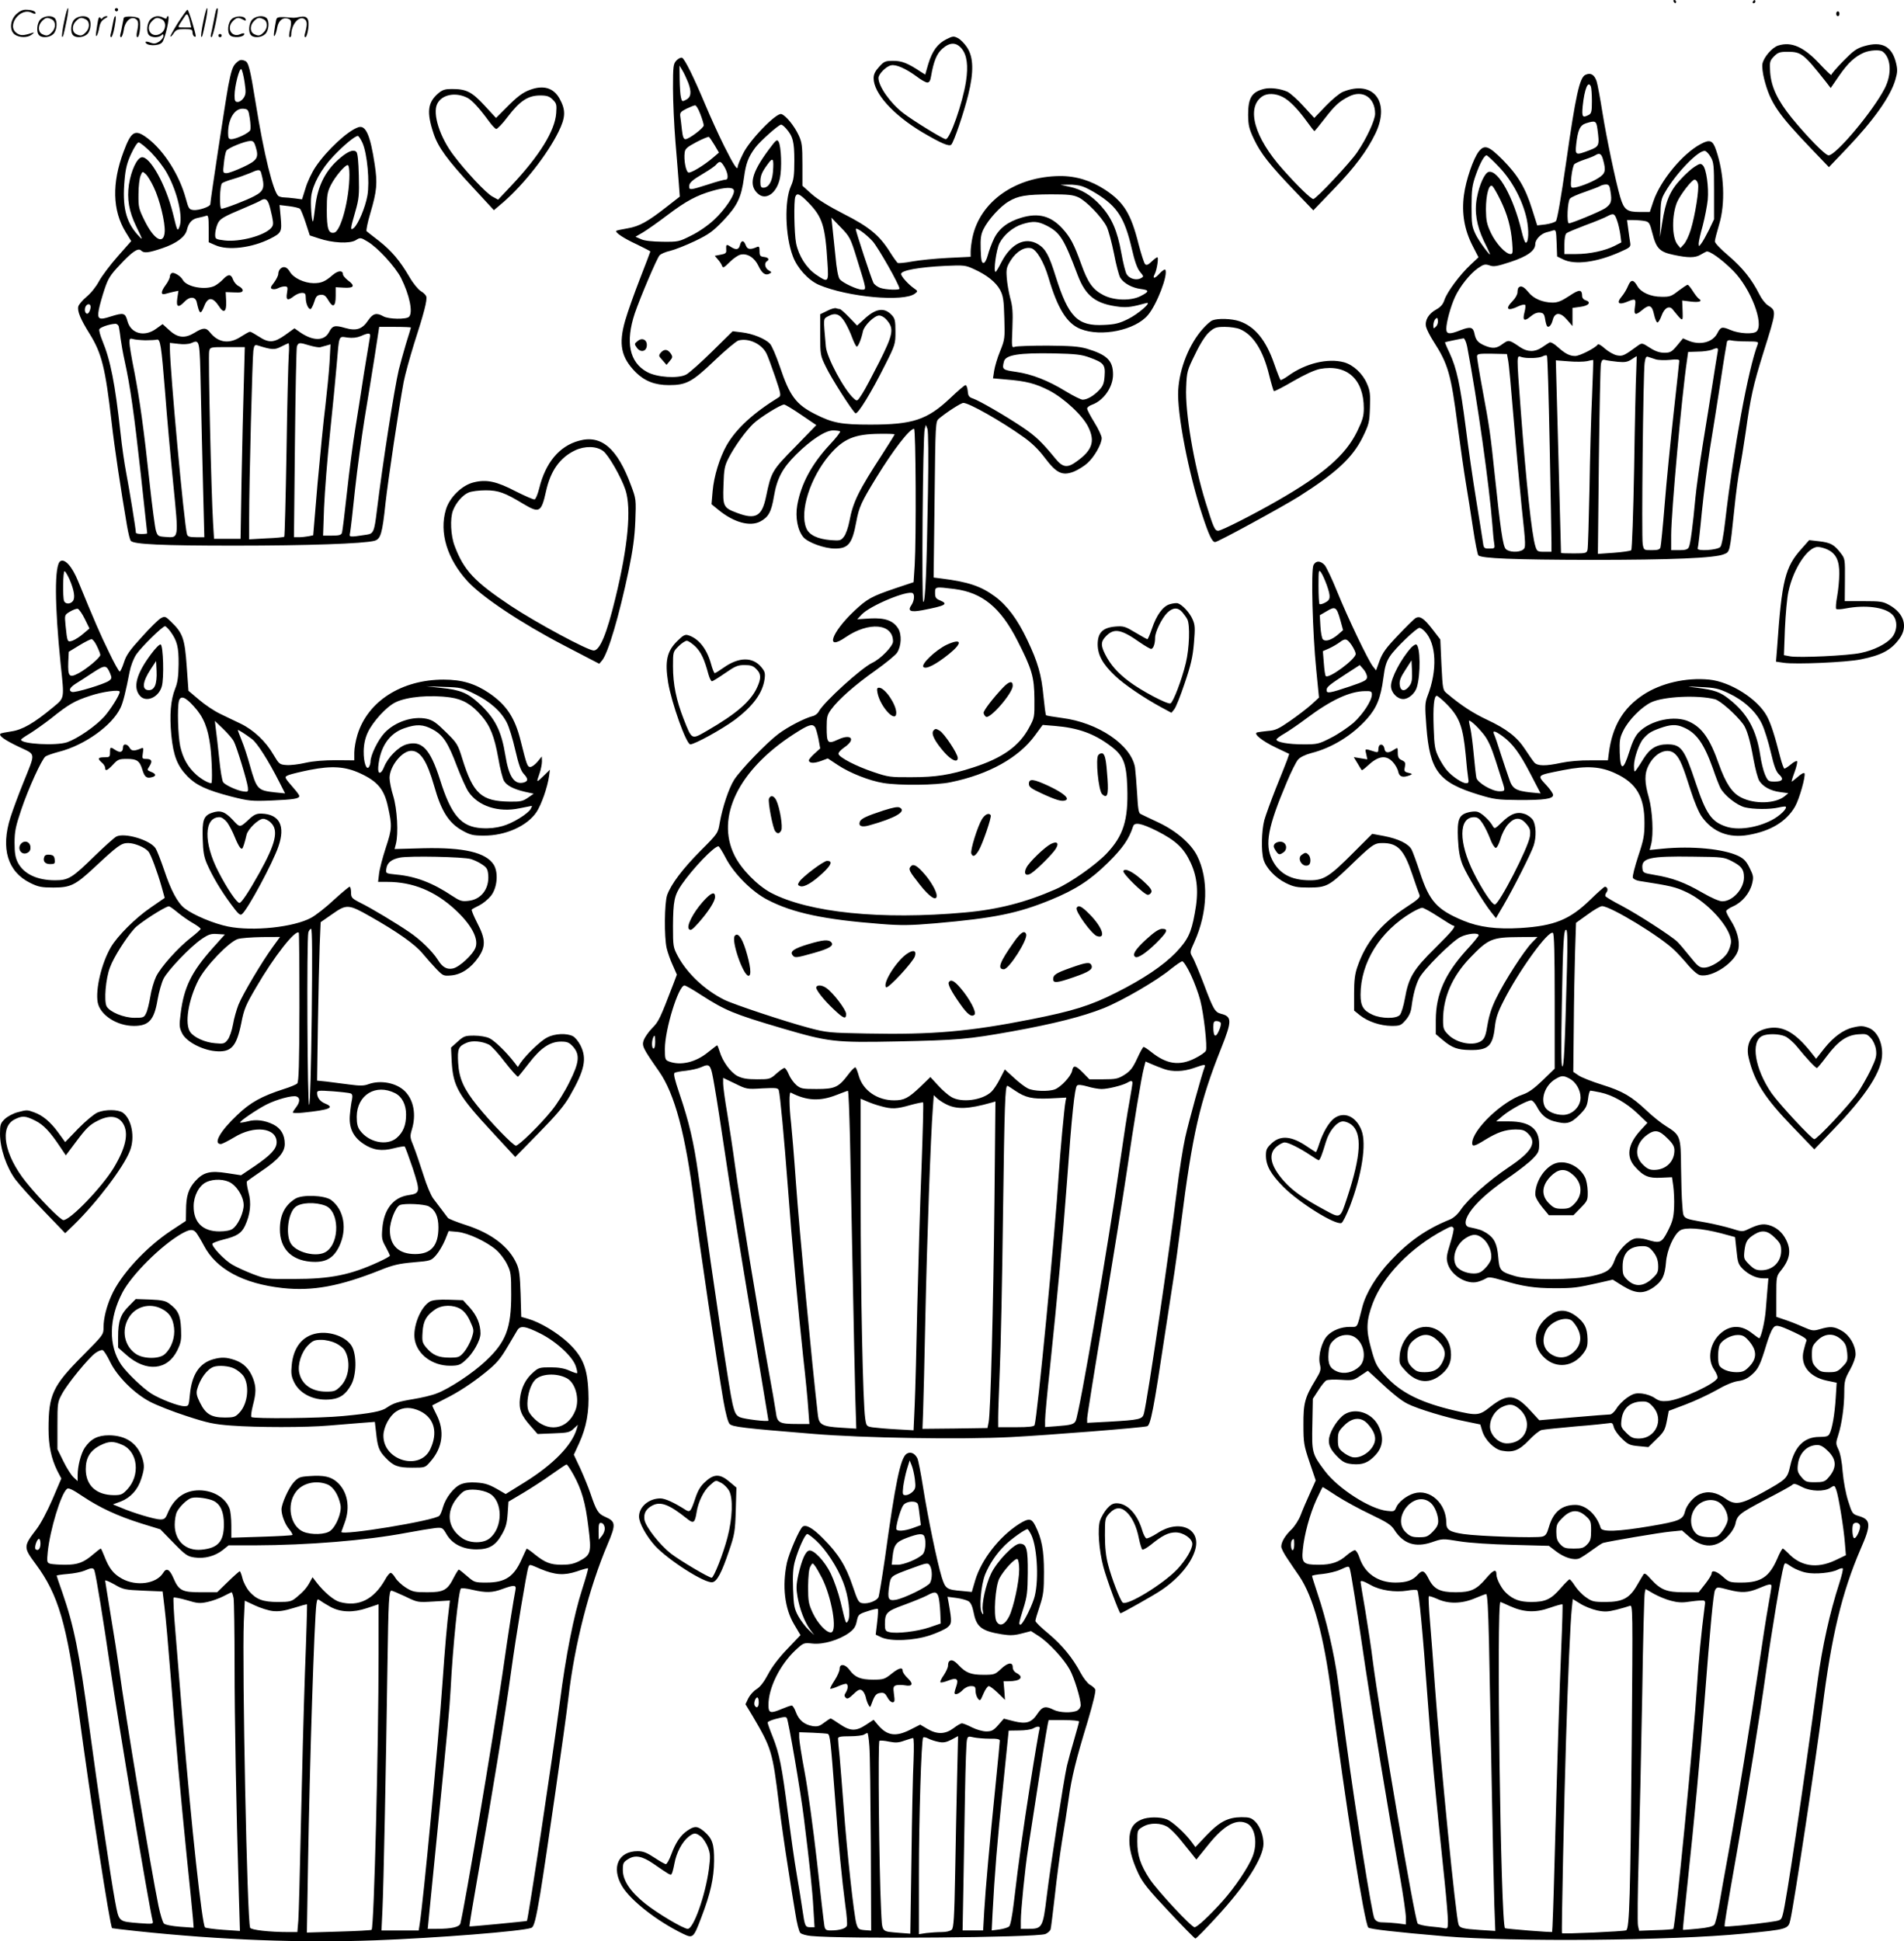 <?xml version="1.0" encoding="UTF-8"?>
<svg xmlns="http://www.w3.org/2000/svg" version="1.0" viewBox="0 0 1176.916 1199.739" preserveAspectRatio="xMidYMid meet">
  <g transform="translate(-1,1200) scale(0.1,-0.1)" fill="#000000" stroke="none">
    <path d="M10355 11990 c3 -5 8 -10 11 -10 2 0 4 5 4 10 0 6 -5 10 -11 10 -5 0 -7 -4 -4 -10z M10845 11990 c-3 -5 -1 -10 4 -10 6 0 11 5 11 10 0 6 -2 10 -4 10 -3 0 -8 -4 -11 -10z M406 11864 c-10 -47 -15 -88 -12 -91 5 -6 9 7 30 110 7 37 10 67 6 67 -4 0 -15 -39 -24 -86z M720 11940 c0 -5 5 -10 10 -10 6 0 10 5 10 10 0 6 -4 10 -10 10 -5 0 -10 -4 -10 -10z M1266 11864 c-10 -47 -15 -88 -12 -91 5 -6 9 7 30 110 7 37 10 67 6 67 -4 0 -15 -39 -24 -86z M1346 11939 c-3 -8 -10 -41 -16 -74 -6 -33 -14 -68 -16 -77 -3 -10 -1 -18 3 -18 10 0 46 171 38 178 -2 3 -7 -1 -9 -9z M109 11911 c-38 -38 -41 -101 -7 -125 29 -20 79 -20 104 0 18 14 18 15 1 10 -53 -17 -69 -17 -92 -2 -69 45 21 166 94 126 12 -6 21 -7 21 -1 0 12 -25 21 -62 21 -19 0 -39 -10 -59 -29z M1110 11859 c-28 -45 -49 -83 -47 -85 2 -3 12 7 21 21 14 21 24 25 66 25 43 0 50 -3 50 -19 0 -11 5 -23 10 -26 6 -3 10 -3 10 1 0 20 -44 164 -51 164 -4 0 -30 -37 -59 -81z m75 4 l7 -33 -42 0 c-42 0 -42 0 -28 23 8 12 21 32 29 44 15 25 22 18 34 -34z M11360 11915 c0 -8 5 -15 10 -15 6 0 10 7 10 15 0 8 -4 15 -10 15 -5 0 -10 -7 -10 -15z M260 11880 c-22 -22 -27 -79 -8 -98 19 -19 66 -14 88 8 22 22 27 79 8 98 -19 19 -66 14 -88 -8z m71 0 c25 -14 25 -54 -1 -80 -23 -23 -33 -24 -61 -10 -25 14 -25 54 1 80 23 23 33 24 61 10z M470 11880 c-22 -22 -27 -79 -8 -98 19 -19 66 -14 88 8 22 22 27 79 8 98 -19 19 -66 14 -88 -8z m71 0 c25 -14 25 -54 -1 -80 -23 -23 -33 -24 -61 -10 -25 14 -25 54 1 80 23 23 33 24 61 10z M616 11874 c-3 -16 -8 -47 -11 -69 -8 -51 10 -26 19 27 5 27 15 42 34 53 18 10 22 14 10 15 -9 0 -20 -5 -24 -11 -5 -8 -9 -8 -14 1 -5 8 -10 3 -14 -16z M717 11893 c-2 -4 -7 -26 -11 -48 -4 -22 -9 -48 -12 -57 -3 -10 -1 -18 4 -18 4 0 14 28 20 62 11 58 10 81 -1 61z M775 11890 c-1 -3 -5 -23 -9 -45 -4 -22 -9 -48 -12 -57 -3 -10 -1 -18 4 -18 5 0 13 20 17 45 7 53 44 87 74 68 17 -11 19 -28 8 -80 -4 -18 -3 -33 2 -33 16 0 24 99 11 115 -12 14 -87 18 -95 5z M940 11880 c-22 -22 -27 -79 -8 -98 7 -7 24 -12 38 -12 14 0 31 5 38 12 9 9 12 8 12 -5 0 -9 -12 -24 -26 -34 -21 -13 -32 -15 -55 -6 -16 6 -29 8 -29 3 0 -24 81 -27 102 -2 18 19 50 162 37 162 -5 0 -9 -5 -9 -10 0 -7 -6 -7 -19 0 -30 16 -59 12 -81 -10z m71 0 c29 -16 25 -65 -6 -86 -56 -37 -103 28 -55 76 23 23 33 24 61 10z M1441 11881 c-23 -23 -28 -80 -9 -99 19 -19 88 -13 88 9 0 5 -11 4 -24 -2 -54 -25 -89 38 -46 81 23 23 33 24 62 9 16 -9 19 -8 16 3 -8 22 -64 22 -87 -1z M1570 11880 c-22 -22 -27 -79 -8 -98 19 -19 66 -14 88 8 22 22 27 79 8 98 -19 19 -66 14 -88 -8z m71 0 c25 -14 25 -54 -1 -80 -23 -23 -33 -24 -61 -10 -25 14 -25 54 1 80 23 23 33 24 61 10z M1716 11871 c-3 -14 -8 -44 -11 -66 -8 -51 10 -26 19 27 8 41 35 63 66 53 22 -7 24 -21 11 -77 -5 -22 -5 -38 0 -38 5 0 9 6 9 13 0 68 51 125 85 97 15 -13 15 -35 -1 -92 -3 -10 -1 -18 4 -18 6 0 13 23 17 50 9 63 -5 84 -49 76 -17 -4 -35 -6 -41 -6 -101 8 -104 7 -109 -19z M1360 11780 c0 -5 5 -10 10 -10 6 0 10 5 10 10 0 6 -4 10 -10 10 -5 0 -10 -4 -10 -10z M5861 11758 c-55 -27 -88 -72 -113 -153 l-19 -66 -27 17 c-81 54 -118 68 -170 68 -50 0 -57 -3 -88 -37 -24 -26 -34 -46 -34 -70 0 -93 121 -227 302 -335 116 -68 165 -89 178 -76 16 16 77 195 105 308 35 141 33 233 -8 294 -15 23 -40 48 -55 56 -27 14 -33 13 -71 -6z m93 -58 c33 -40 42 -105 27 -204 -21 -134 -99 -356 -125 -356 -16 0 -200 113 -264 162 -79 61 -152 165 -152 216 0 24 46 71 77 78 30 8 91 -19 158 -68 27 -21 57 -38 67 -38 12 0 19 11 23 38 16 93 35 140 70 171 47 41 85 41 119 1z M11003 11719 c-38 -11 -91 -72 -99 -114 -3 -17 2 -59 11 -94 37 -145 84 -214 286 -425 l114 -119 109 114 c166 174 272 322 302 427 13 44 14 62 4 103 -25 103 -87 136 -196 104 -48 -14 -67 -28 -130 -92 -41 -42 -74 -80 -74 -86 0 -5 -32 25 -72 68 -98 105 -174 139 -255 114z m643 -37 c53 -37 60 -138 14 -228 -71 -139 -301 -414 -347 -414 -20 0 -132 114 -230 234 -86 107 -124 188 -131 278 -4 65 -3 71 23 99 25 25 36 29 85 29 84 0 99 -12 236 -185 l30 -39 53 77 c54 78 96 117 153 142 36 15 96 19 114 7z M4191 11626 c-19 -21 -21 -33 -21 -172 0 -82 7 -230 15 -329 8 -99 18 -216 21 -260 l6 -80 -77 -60 c-122 -96 -174 -124 -245 -136 -36 -6 -67 -13 -70 -15 -10 -10 45 -47 128 -85 45 -22 82 -41 82 -43 0 -2 -29 -78 -64 -168 -35 -90 -76 -205 -91 -257 -43 -149 -26 -230 65 -322 55 -54 118 -79 205 -79 107 0 143 19 281 151 68 65 135 121 149 125 63 16 141 -20 172 -79 9 -17 33 -84 55 -147 35 -103 37 -116 22 -125 -159 -98 -263 -194 -322 -296 -44 -78 -79 -192 -87 -284 l-7 -81 43 -35 c95 -78 195 -105 258 -72 51 27 69 59 85 156 19 111 52 173 137 258 92 91 181 149 228 149 21 0 41 -3 44 -6 3 -4 -26 -42 -66 -84 -111 -120 -176 -242 -199 -372 -13 -75 2 -155 38 -198 29 -33 130 -70 195 -70 83 0 107 30 132 166 17 91 31 121 124 273 105 171 205 301 233 301 11 0 14 -675 4 -842 l-7 -106 -111 -37 c-150 -51 -175 -65 -256 -141 -143 -135 -181 -251 -53 -162 144 98 293 85 293 -26 0 -29 -75 -107 -128 -132 -69 -33 -299 -242 -331 -301 -6 -13 -24 -26 -39 -29 -50 -13 -151 -65 -211 -110 -72 -54 -234 -222 -273 -283 -33 -52 -72 -169 -89 -265 -11 -65 -11 -66 -118 -173 -113 -114 -182 -206 -207 -274 -17 -49 -19 -260 -3 -329 6 -25 22 -72 37 -104 l26 -59 -21 -56 c-83 -216 -91 -234 -131 -274 -23 -23 -46 -57 -53 -75 -12 -36 -6 -49 94 -192 98 -139 165 -392 218 -815 30 -243 142 -996 181 -1224 14 -78 28 -131 38 -141 18 -18 84 -26 514 -61 311 -26 919 -36 1226 -20 231 12 812 58 841 67 21 6 41 109 109 564 28 184 55 360 60 390 5 30 23 163 40 295 71 559 116 755 249 1088 67 168 67 195 -2 212 -37 10 -47 27 -106 184 -28 73 -59 148 -69 165 -18 31 -18 31 11 95 83 184 89 390 16 534 -38 74 -127 151 -236 203 -54 25 -105 50 -113 54 -12 5 -16 35 -21 126 -4 65 -10 138 -13 161 -24 140 -229 278 -452 306 -51 7 -95 14 -98 17 -3 3 -10 56 -16 117 -12 132 -35 212 -100 348 -60 127 -124 213 -200 269 -87 64 -165 90 -332 111 l-47 6 6 482 c5 476 6 482 27 500 48 40 136 97 151 97 35 0 233 -112 369 -209 54 -38 96 -79 135 -131 71 -94 107 -112 178 -85 25 10 64 34 85 53 43 39 88 118 88 155 0 12 -20 56 -45 96 -25 40 -45 79 -45 86 0 7 12 17 28 23 73 25 132 109 132 187 0 87 -37 123 -165 161 -47 13 -99 17 -240 18 -99 0 -189 -3 -201 -7 -21 -7 -21 -6 -16 115 4 99 1 136 -14 188 -9 36 -19 92 -21 125 -4 53 -1 65 26 108 35 54 85 83 125 73 33 -8 79 -86 107 -181 56 -191 114 -285 198 -318 127 -51 338 -8 417 86 55 65 126 250 107 280 -3 5 -19 -6 -35 -23 -30 -34 -47 -35 -30 -3 13 25 25 103 16 103 -4 0 -21 -12 -36 -27 -21 -20 -31 -24 -40 -15 -6 6 -24 62 -40 123 -47 188 -91 259 -205 335 -88 58 -182 87 -283 86 -273 -3 -492 -157 -539 -380 -6 -29 -11 -68 -11 -86 l0 -33 -142 -7 c-78 -4 -177 -14 -220 -22 -43 -8 -83 -12 -89 -9 -5 4 -28 35 -49 69 -64 102 -129 155 -285 234 -90 46 -160 89 -197 122 l-58 52 0 131 c0 118 -3 138 -24 183 -27 57 -78 120 -106 129 -31 10 -199 -163 -238 -247 -18 -36 -32 -71 -32 -78 0 -28 -25 10 -84 128 -35 70 -86 183 -115 252 -74 176 -129 287 -145 293 -8 3 -23 -5 -35 -17z m73 -137 c22 -58 18 -90 -14 -106 -23 -12 -25 -11 -31 15 -4 15 -7 65 -8 112 l-1 85 18 -30 c10 -16 26 -51 36 -76z m75 -194 c12 -31 21 -62 21 -70 0 -16 -91 -85 -113 -85 -12 0 -17 15 -22 58 -3 31 -8 69 -10 83 -3 22 2 29 38 47 23 11 47 21 54 21 6 1 21 -24 32 -54z m528 -87 c44 -49 53 -82 53 -200 0 -92 -4 -121 -21 -158 -41 -91 -36 -308 12 -434 27 -73 95 -147 160 -176 178 -76 527 -108 595 -54 18 14 18 15 -6 32 -35 24 -80 74 -80 89 0 22 110 42 275 50 113 5 123 4 175 -20 80 -36 136 -81 162 -129 19 -37 23 -62 26 -173 4 -125 3 -133 -26 -205 -17 -41 -33 -96 -37 -122 l-7 -46 79 -7 c127 -10 183 -25 268 -68 94 -49 210 -157 243 -228 42 -87 23 -142 -72 -210 -58 -43 -87 -39 -133 18 -82 100 -121 138 -203 193 -106 71 -265 163 -305 177 -25 8 -31 16 -33 46 -2 20 -8 37 -14 37 -6 0 -48 -36 -94 -80 -143 -135 -232 -164 -494 -164 -181 0 -233 10 -342 65 -118 60 -157 112 -218 295 -22 64 -49 128 -61 140 -29 31 -106 62 -173 70 l-57 7 -127 -125 c-70 -69 -142 -133 -161 -143 -51 -26 -181 -17 -241 16 -110 60 -135 185 -76 363 34 99 135 337 153 358 8 9 38 22 66 28 29 7 97 34 152 60 87 42 111 59 177 128 85 90 110 140 127 265 12 89 26 125 69 184 30 40 145 143 161 143 4 0 17 -10 28 -22z m-440 -105 l27 -46 -35 -30 c-57 -49 -140 -99 -154 -93 -15 5 -29 76 -23 122 3 25 13 34 73 66 38 20 73 34 77 32 4 -3 20 -26 35 -51z m57 -128 c25 -39 32 -85 12 -85 -9 0 -58 -13 -109 -30 -110 -35 -117 -36 -117 -12 0 23 17 38 93 83 32 19 66 42 74 52 21 23 28 22 47 -8z m2217 -127 c19 -6 59 -27 89 -46 127 -79 172 -150 216 -339 18 -79 34 -123 51 -143 24 -29 24 -29 4 -40 -27 -14 -69 -3 -86 24 -8 11 -23 72 -34 134 -24 135 -59 216 -126 290 -58 64 -121 103 -195 118 l-55 12 51 1 c28 1 66 -4 85 -11z m-2155 -23 c10 -25 -56 -123 -124 -185 -35 -33 -96 -75 -140 -96 -75 -38 -80 -39 -177 -38 -65 1 -112 6 -133 16 l-34 15 45 26 c25 15 94 63 153 108 115 87 181 122 279 150 77 22 124 24 131 4z m461 -77 c87 -90 104 -142 118 -375 8 -120 5 -122 -71 -70 -60 41 -107 116 -123 193 -12 60 -15 261 -5 288 10 26 27 19 81 -36z m1668 33 c49 -22 144 -121 175 -180 12 -24 32 -100 46 -169 13 -69 31 -136 39 -149 23 -35 73 -62 127 -69 54 -7 53 -16 -2 -44 -59 -30 -161 -28 -227 5 -67 34 -98 76 -139 191 -45 125 -67 167 -117 222 -72 78 -148 98 -253 67 -84 -25 -138 -66 -169 -128 -15 -31 -32 -77 -39 -104 -8 -29 -18 -48 -27 -48 -11 0 -15 19 -17 83 -2 68 1 92 17 125 28 58 104 142 156 172 58 35 107 43 260 44 106 0 137 -3 170 -18z m-1368 -381 c60 -193 60 -190 32 -190 -31 0 -120 42 -138 64 -10 11 -20 65 -27 144 -7 70 -16 152 -19 182 l-6 55 58 -60 c56 -58 60 -65 100 -195z m1172 206 c84 -43 107 -80 192 -305 50 -132 113 -180 259 -197 49 -5 78 -1 165 23 41 11 -49 -68 -113 -99 -52 -26 -80 -33 -147 -36 -164 -9 -220 48 -299 298 -41 132 -63 172 -108 200 -81 49 -169 5 -229 -112 -16 -32 -32 -58 -35 -58 -15 0 4 137 24 177 27 52 84 100 142 118 65 20 95 18 149 -9z m-1075 -97 c34 -38 166 -270 166 -293 0 -10 -85 -7 -119 5 -17 6 -36 20 -42 31 -12 23 -109 317 -109 331 0 16 62 -28 104 -74z m1340 -718 c88 -32 99 -44 94 -113 -3 -47 -10 -64 -34 -89 -33 -35 -74 -59 -102 -59 -10 0 -57 23 -103 51 -111 68 -211 107 -309 121 -84 12 -87 15 -74 65 11 40 93 53 309 49 133 -3 170 -7 219 -25z m-1781 -355 l93 -63 -131 -135 c-143 -145 -148 -154 -180 -308 -25 -121 -64 -143 -178 -100 -86 32 -90 40 -85 172 3 100 7 119 32 168 37 72 105 166 153 212 40 38 168 118 190 118 7 0 55 -29 106 -64z m783 -481 c-8 -481 -16 -675 -29 -675 -11 0 -3 1029 9 1069 l7 25 10 -25 c5 -14 7 -169 3 -394z m-206 361 c0 -3 -33 -56 -73 -118 -151 -232 -184 -299 -207 -421 -7 -37 -22 -79 -33 -93 -19 -25 -25 -26 -82 -22 -82 7 -134 32 -151 74 -43 103 24 312 143 452 86 101 156 130 311 131 50 1 92 -1 92 -3z m370 -956 c172 -22 284 -114 388 -317 91 -178 105 -226 106 -363 1 -113 0 -116 -33 -177 -61 -114 -165 -188 -346 -246 -142 -46 -230 -60 -380 -60 -132 -1 -145 1 -236 32 -108 36 -213 91 -216 112 -2 8 15 26 37 41 73 50 41 86 -41 47 -63 -29 -69 -22 -69 77 0 62 3 76 28 110 45 62 149 153 274 241 63 45 123 94 133 109 27 42 30 112 7 150 -31 49 -81 67 -174 62 l-79 -5 28 30 c53 55 283 151 315 131 13 -9 9 -48 -8 -73 -26 -37 -6 -46 68 -32 144 28 163 38 108 61 -25 10 -30 18 -30 46 0 39 0 39 120 24z m-863 -852 c6 -7 15 -40 22 -73 l11 -60 -35 -32 c-19 -17 -35 -36 -35 -41 0 -19 30 -21 74 -5 l43 16 62 -41 c74 -49 195 -97 282 -111 98 -16 328 -14 415 5 236 48 422 152 522 290 l47 64 75 -6 c144 -12 243 -47 346 -125 78 -58 97 -105 102 -254 7 -204 -24 -301 -130 -412 -69 -71 -221 -178 -312 -218 -184 -81 -357 -126 -561 -144 -519 -47 -966 -1 -1200 122 -84 45 -184 147 -225 231 -117 236 25 528 365 748 91 59 115 67 132 46z m2114 -643 c118 -60 167 -106 209 -197 42 -91 50 -183 25 -313 -22 -122 -43 -164 -117 -242 -79 -81 -201 -163 -368 -247 -160 -81 -268 -114 -525 -165 -383 -76 -613 -96 -1015 -88 -233 4 -251 6 -360 35 -144 38 -469 146 -524 174 -120 60 -229 163 -286 269 -29 55 -30 61 -30 185 1 156 8 191 54 258 70 101 200 236 227 236 4 0 25 -33 45 -72 50 -97 163 -210 259 -259 156 -81 349 -122 701 -149 127 -10 180 -9 335 4 366 32 508 61 714 145 154 63 247 124 355 231 89 88 128 143 154 223 9 28 50 20 147 -28z m209 -887 c22 -46 48 -117 59 -159 22 -85 45 -288 35 -312 -3 -9 -33 -30 -67 -47 -97 -49 -176 -37 -271 39 -21 17 -42 31 -47 31 -4 0 -22 -32 -40 -72 -27 -58 -42 -77 -78 -100 -40 -25 -54 -28 -131 -28 l-86 0 -39 40 c-46 47 -61 50 -68 12 -7 -33 -68 -99 -106 -114 -40 -15 -134 -12 -168 6 -17 8 -56 38 -86 66 l-56 51 -30 -58 c-16 -32 -40 -68 -53 -80 -56 -53 -185 -70 -248 -32 -19 11 -56 43 -82 72 l-47 51 -64 -62 c-72 -68 -98 -82 -160 -82 -104 0 -192 61 -218 150 -7 25 -16 49 -20 53 -4 5 -25 -15 -47 -45 -59 -78 -82 -88 -195 -88 -87 0 -98 2 -125 25 -16 14 -37 43 -46 65 -9 22 -21 40 -27 40 -6 0 -29 -16 -50 -35 -38 -34 -42 -35 -119 -35 -62 0 -90 5 -121 20 -43 23 -92 89 -111 153 -6 20 -13 37 -15 37 -2 0 -28 -20 -58 -44 -75 -61 -168 -83 -239 -56 -24 9 -26 14 -26 78 0 120 84 392 121 392 7 0 53 -26 103 -59 150 -96 199 -117 501 -206 287 -84 323 -89 710 -81 378 8 436 13 710 62 260 47 437 92 566 143 117 47 332 172 417 243 32 25 63 47 70 47 7 1 31 -36 52 -81z m186 -299 c3 -6 -2 -29 -12 -50 -20 -46 -34 -36 -34 24 0 30 4 37 19 37 11 0 23 -5 27 -11z m-3496 -119 c0 -22 -4 -40 -10 -40 -11 0 -13 39 -4 64 10 26 14 19 14 -24z m3144 -166 c53 -19 120 -17 186 6 68 24 74 24 65 3 -17 -45 -96 -330 -119 -433 -14 -63 -37 -209 -51 -325 -44 -358 -181 -1291 -204 -1380 -9 -36 -26 -40 -218 -51 l-133 -7 0 27 c0 15 47 309 105 654 57 345 120 737 140 872 41 283 91 588 106 642 l10 38 37 -16 c20 -9 54 -22 76 -30z m-2777 -109 c13 -72 41 -256 64 -410 22 -154 92 -588 155 -965 62 -377 114 -687 114 -689 0 -9 -151 9 -177 21 -23 11 -31 24 -45 83 -19 79 -104 645 -212 1421 -28 198 -56 318 -117 498 -29 85 -37 121 -29 126 7 4 38 10 71 13 32 4 73 13 91 21 59 26 61 22 85 -119z m295 -11 c85 4 98 3 102 -12 8 -26 33 -293 56 -597 25 -340 64 -765 95 -1053 14 -123 28 -266 31 -318 l7 -94 -76 0 c-110 0 -123 7 -131 72 -4 29 -27 163 -52 298 -60 332 -167 983 -199 1215 -14 105 -37 256 -50 336 -14 81 -25 163 -25 182 l0 36 73 -35 c71 -35 73 -36 169 -30z m2288 33 c0 -7 -9 -60 -19 -118 -11 -57 -36 -219 -56 -359 -71 -504 -254 -1571 -276 -1611 -11 -21 -27 -26 -121 -33 l-68 -5 0 43 c0 23 13 168 30 322 47 451 78 786 106 1159 29 403 47 572 61 586 7 7 28 5 64 -5 29 -9 69 -16 88 -16 40 0 128 22 157 38 25 15 34 15 34 -1z m-727 -46 c66 -45 108 -54 219 -49 l99 5 -5 -26 c-7 -33 -33 -317 -41 -441 -23 -368 -133 -1507 -150 -1557 -3 -9 -35 -13 -115 -13 l-110 0 0 63 c0 34 5 166 10 292 6 127 15 563 20 970 9 672 13 785 27 785 2 0 23 -13 46 -29z m-1019 -293 c3 -161 11 -545 17 -853 6 -308 13 -646 16 -752 l6 -192 -94 6 c-115 7 -136 18 -143 75 -38 328 -115 1143 -136 1438 -11 157 -25 323 -30 370 -12 102 -13 193 -2 188 98 -51 180 -55 282 -15 36 14 68 26 71 26 4 1 9 -131 13 -291z m594 208 c65 -33 136 -31 281 10 l24 7 -6 -614 c-7 -660 -24 -1312 -36 -1369 l-7 -35 -201 -3 -201 -2 4 107 c2 60 9 324 14 588 10 472 33 1119 46 1283 l6 84 21 -20 c12 -11 37 -27 55 -36z m-403 -12 c67 -19 96 -18 183 7 40 11 76 18 78 16 3 -3 -2 -186 -10 -408 -9 -222 -20 -606 -26 -854 -5 -247 -12 -521 -16 -607 l-7 -157 -106 6 c-58 3 -124 9 -146 12 -39 6 -40 8 -47 56 -14 98 -28 760 -28 1363 l0 612 38 -16 c20 -9 59 -23 87 -30z M4761 11074 c-106 -143 -125 -220 -65 -272 49 -43 116 5 135 97 13 62 8 196 -8 225 -10 17 -16 12 -62 -50z m27 -135 c-5 -62 -27 -99 -60 -99 -14 0 -18 8 -18 36 0 39 10 62 48 113 30 41 36 32 30 -50z M4584 10485 c-7 -29 -25 -32 -59 -9 -26 17 -28 14 -26 -22 2 -17 -5 -23 -35 -28 l-36 -7 19 -22 c11 -12 23 -30 26 -40 6 -15 12 -12 47 23 22 22 51 42 66 46 42 11 88 -18 112 -69 22 -47 44 -62 69 -48 14 7 13 10 -5 20 -23 12 -30 45 -12 56 18 11 10 24 -17 27 -24 3 -28 7 -28 36 0 25 -3 31 -15 26 -43 -19 -60 -16 -70 10 -12 33 -28 33 -36 1z M5123 10079 l-43 -21 0 -127 c0 -123 1 -128 34 -196 34 -72 166 -278 184 -289 14 -8 97 127 180 293 66 130 67 135 67 211 0 68 -3 82 -23 103 -46 49 -98 42 -170 -25 l-44 -40 -49 51 c-27 28 -53 51 -58 51 -5 0 -15 2 -23 5 -7 3 -32 -4 -55 -16z m109 -69 c15 -25 36 -69 46 -98 11 -29 23 -53 28 -54 9 0 28 46 38 94 8 37 71 98 100 98 15 0 35 -12 50 -31 43 -51 36 -87 -49 -256 -41 -81 -88 -170 -105 -196 -31 -48 -31 -49 -52 -30 -59 51 -167 253 -173 321 -16 181 -17 170 13 187 45 25 73 15 104 -35z M3951 9892 c-20 -16 -21 -18 -5 -40 22 -32 58 -26 62 10 4 37 -28 55 -57 30z M4096 9822 c-16 -19 -16 -21 9 -48 l25 -29 20 24 c18 21 19 26 7 45 -19 28 -40 31 -61 8z M5863 8016 c-68 -32 -162 -121 -145 -138 16 -16 77 15 159 81 85 69 78 99 -14 57z M6209 7750 c-59 -62 -119 -140 -119 -155 0 -7 6 -18 14 -24 23 -19 166 145 166 191 0 33 -22 29 -61 -12z M5434 7718 c17 -87 116 -192 116 -123 0 52 -70 155 -106 155 -13 0 -15 -6 -10 -32z M5780 7485 c-16 -19 7 -65 66 -133 45 -51 84 -68 84 -36 0 26 -82 150 -111 168 -23 14 -28 14 -39 1z M6799 7334 c-18 -22 1 -218 23 -241 32 -31 41 -6 34 93 -8 117 -15 151 -31 158 -8 3 -19 -2 -26 -10z M6370 7156 c0 -19 13 -29 78 -59 91 -42 126 -52 148 -43 28 11 -12 45 -102 88 -97 45 -124 48 -124 14z M4763 7064 c-7 -19 24 -184 39 -201 14 -18 26 -16 37 5 11 20 -8 138 -30 185 -14 30 -36 36 -46 11z M5470 6991 c-107 -35 -137 -50 -145 -69 -10 -27 11 -36 57 -23 162 45 234 87 190 110 -12 7 -42 1 -102 -18z M6080 6938 c-27 -44 -74 -194 -66 -213 9 -23 23 -18 45 18 24 39 82 208 75 219 -11 17 -35 6 -54 -24z M6505 6784 c-37 -19 -132 -110 -150 -145 -20 -38 -4 -57 29 -36 35 23 129 116 151 150 24 37 9 51 -30 31z M5036 6627 c-38 -28 -76 -62 -84 -74 -13 -20 -12 -23 3 -29 25 -10 78 22 143 83 52 49 60 73 24 73 -9 0 -48 -24 -86 -53z M5642 6648 c-19 -19 -14 -29 52 -113 61 -78 106 -108 106 -70 0 25 -34 86 -75 133 -45 52 -68 65 -83 50z M6954 6618 c-9 -14 129 -148 151 -148 9 0 19 8 22 17 5 12 -9 31 -51 69 -62 56 -111 81 -122 62z M4355 6428 c-62 -70 -104 -153 -86 -170 10 -11 21 -3 57 37 63 71 104 135 104 162 0 37 -25 27 -75 -29z M6665 6390 c-12 -19 94 -165 126 -175 57 -19 34 54 -44 133 -51 52 -70 61 -82 42z M7092 6192 c-66 -61 -85 -93 -64 -106 16 -9 67 25 130 87 68 68 76 87 35 87 -20 -1 -49 -20 -101 -68z M6277 6178 c-88 -124 -104 -168 -62 -168 32 0 150 185 138 217 -10 26 -33 12 -76 -49z M4552 6217 c-24 -28 52 -247 85 -247 20 0 12 65 -18 162 -24 76 -49 107 -67 85z M5006 6165 c-90 -27 -116 -46 -96 -69 13 -17 22 -16 135 16 91 26 121 44 104 64 -16 19 -50 17 -143 -11z M5623 6110 c-67 -40 -160 -187 -136 -211 12 -12 167 156 178 191 11 34 -7 42 -42 20z M6631 6020 c-93 -33 -111 -44 -111 -71 0 -26 23 -24 127 12 96 33 119 49 110 73 -9 22 -30 20 -126 -14z M5875 5930 c-8 -12 17 -60 71 -136 45 -64 70 -82 88 -64 14 14 -32 101 -87 164 -38 45 -60 56 -72 36z M5056 5901 c-8 -12 43 -78 107 -138 62 -59 77 -64 77 -29 0 26 -80 131 -122 160 -25 18 -54 21 -62 7z M1466 11607 c-18 -18 -28 -50 -45 -138 -18 -98 -111 -708 -111 -731 0 -15 -70 -39 -103 -36 -28 3 -31 7 -49 73 -39 143 -134 293 -235 370 -78 59 -101 47 -149 -82 -73 -194 -69 -363 12 -496 l35 -57 -83 -94 c-46 -52 -98 -121 -116 -154 -18 -34 -51 -75 -77 -96 -25 -21 -48 -48 -51 -60 -7 -29 13 -78 70 -169 75 -121 97 -209 136 -547 18 -158 56 -411 95 -639 8 -46 18 -88 24 -94 21 -21 191 -29 641 -29 447 0 798 12 865 30 38 11 48 43 68 233 16 144 82 586 112 748 9 46 38 151 64 235 62 191 83 273 76 294 -3 9 -18 24 -34 33 -16 10 -47 47 -70 87 -59 101 -110 161 -187 222 -38 29 -73 57 -78 61 -4 4 6 54 23 111 41 139 45 185 27 303 -27 179 -55 243 -100 229 -64 -20 -196 -142 -265 -245 -23 -34 -51 -93 -62 -131 l-22 -70 -45 6 c-25 3 -54 6 -66 6 -12 0 -27 4 -34 8 -32 21 -91 260 -142 578 -34 211 -44 250 -66 258 -25 10 -34 7 -58 -17z m56 -116 c9 -61 8 -74 -6 -96 -9 -14 -25 -25 -36 -25 -17 0 -20 7 -20 40 0 57 30 174 42 162 5 -5 14 -41 20 -81z m32 -222 c5 -32 6 -64 3 -73 -7 -18 -87 -56 -118 -56 -15 0 -19 7 -19 38 0 89 42 155 95 150 28 -3 31 -6 39 -59z m697 -153 c29 -67 45 -239 30 -325 -13 -73 -57 -177 -84 -200 -23 -18 -22 -7 9 100 23 80 25 103 22 224 -2 85 -7 138 -15 146 -19 19 -58 2 -117 -52 -78 -71 -123 -164 -137 -284 -6 -49 -12 -92 -14 -93 -8 -9 -17 114 -11 156 10 73 61 167 135 245 64 68 135 127 153 127 5 0 18 -20 29 -44z m-660 -25 c20 -66 9 -83 -79 -124 -43 -20 -88 -37 -101 -37 -23 0 -24 2 -17 61 3 33 10 68 15 77 9 17 112 59 148 61 18 1 25 -7 34 -38z m-647 -33 c34 -35 79 -92 98 -128 65 -116 101 -274 77 -332 -12 -30 -13 -28 -40 83 -44 178 -142 354 -193 347 -29 -4 -65 -80 -79 -168 -13 -89 0 -167 45 -259 43 -89 44 -91 8 -51 -73 81 -95 176 -80 338 6 70 16 109 41 162 18 39 38 70 46 70 8 0 43 -28 77 -62z m1226 -137 c0 -150 -53 -352 -95 -359 -35 -7 -45 25 -45 138 0 93 3 112 25 156 26 52 87 124 104 124 7 0 11 -25 11 -59z m-546 12 c25 -92 19 -113 -42 -145 -46 -25 -184 -78 -203 -78 -14 0 -11 146 4 158 6 5 37 17 69 26 31 9 76 25 100 35 55 25 65 25 72 4z m-664 -89 c37 -76 72 -221 68 -277 -6 -83 -66 -49 -125 71 -35 71 -38 82 -37 162 0 47 6 98 13 114 11 28 12 28 32 10 11 -10 33 -46 49 -80z m711 -101 c6 -16 15 -52 21 -81 9 -45 8 -55 -6 -71 -43 -48 -196 -88 -288 -77 -56 7 -58 9 -58 37 0 16 6 44 14 63 14 34 31 44 176 105 41 17 82 36 90 41 25 16 40 11 51 -17z m194 -34 c5 -5 21 -44 35 -87 l25 -77 55 -18 c85 -29 190 -34 228 -12 29 18 31 18 74 -8 62 -36 172 -156 207 -225 53 -106 75 -214 49 -240 -17 -17 -127 -15 -158 3 -42 24 -65 18 -93 -23 -37 -56 -73 -69 -143 -49 -65 19 -79 15 -100 -25 -29 -56 -97 -57 -177 -3 l-37 26 -57 -41 c-69 -49 -101 -51 -163 -10 -25 16 -49 30 -55 30 -5 0 -30 -14 -55 -30 -72 -48 -141 -39 -193 27 -23 29 -42 29 -92 -2 -61 -38 -106 -34 -158 14 l-42 38 -39 -28 c-73 -54 -157 -31 -178 46 -14 52 -23 54 -104 29 -73 -24 -84 -17 -73 43 5 26 21 83 35 125 22 66 35 88 94 150 77 83 114 108 132 90 18 -18 45 -15 131 14 86 29 141 69 152 112 11 46 32 69 70 76 20 4 43 10 51 13 11 4 14 -10 14 -79 l0 -85 41 -18 c77 -35 226 -17 339 40 70 35 73 43 65 131 l-7 77 58 -7 c32 -4 63 -11 69 -17z m-1295 -606 c0 -10 -5 -25 -10 -33 -13 -21 -31 0 -24 28 7 26 34 30 34 5z m174 -120 c2 -10 8 -43 11 -73 4 -30 15 -94 26 -143 34 -154 58 -323 99 -695 22 -200 40 -365 40 -368 0 -2 -16 -4 -35 -4 -19 0 -35 3 -35 8 0 19 -42 278 -60 370 -11 57 -27 167 -35 245 -34 309 -62 450 -112 571 -13 32 -22 64 -19 71 4 12 61 32 98 34 9 1 19 -7 22 -16z m1806 -7 c0 -2 -14 -48 -31 -102 -16 -55 -36 -126 -44 -159 -28 -120 -99 -574 -136 -875 -15 -125 -21 -138 -61 -144 -113 -17 -110 -17 -104 12 3 15 17 133 30 262 14 129 41 327 59 440 19 113 47 287 63 388 l28 182 98 0 c54 0 98 -2 98 -4z m-254 -63 c-3 -16 -19 -113 -36 -218 -16 -104 -40 -260 -54 -345 -14 -85 -37 -261 -51 -390 -14 -129 -28 -243 -31 -252 -4 -14 -17 -18 -61 -18 l-56 0 6 173 c4 94 20 303 37 462 17 160 35 349 41 420 16 189 11 177 67 169 32 -4 58 -1 82 9 53 23 62 21 56 -10z m-1388 -16 c32 0 63 2 71 4 22 6 28 -34 51 -319 11 -147 34 -404 51 -572 34 -347 36 -334 -51 -328 -42 3 -46 6 -56 38 -6 19 -23 148 -38 285 -37 345 -62 524 -96 700 -17 83 -30 163 -30 178 0 24 3 27 21 22 12 -4 46 -7 77 -8z m343 -302 c3 -160 10 -431 14 -602 l8 -313 -51 0 c-40 0 -52 4 -56 18 -18 63 -105 1011 -106 1150 l0 33 53 -6 c29 -4 63 -2 77 4 56 23 54 30 61 -284z m544 213 c-3 -40 -10 -308 -14 -596 -5 -288 -11 -526 -14 -529 -3 -3 -53 -8 -111 -10 l-106 -6 0 129 c0 225 20 997 26 1037 5 34 9 38 28 32 86 -27 103 -28 142 -8 22 11 43 21 47 22 4 0 5 -32 2 -71z m129 57 c28 -8 57 -13 65 -11 9 2 27 8 40 11 l24 7 -6 -113 c-4 -63 -16 -184 -26 -269 -11 -85 -32 -300 -48 -477 l-27 -321 -29 -6 c-16 -3 -43 -6 -60 -6 l-30 0 6 578 c3 317 9 587 12 600 9 26 14 27 79 7z m-407 -235 c-4 -124 -10 -390 -14 -592 l-6 -368 -82 0 -82 0 -6 98 c-11 173 -31 1036 -24 1062 6 25 7 25 113 25 l107 0 -6 -225z M1742 10338 c-7 -7 -12 -20 -12 -31 0 -10 -12 -34 -26 -53 -22 -28 -24 -35 -11 -40 9 -3 24 -1 36 5 11 6 29 11 40 11 19 0 21 -4 15 -40 -8 -46 4 -51 43 -20 14 11 36 20 49 20 20 0 24 -5 24 -31 0 -33 15 -69 29 -69 5 0 15 19 23 43 10 34 18 43 39 45 21 2 31 -4 48 -33 29 -50 46 -41 46 26 l0 54 53 -3 c61 -3 69 12 22 46 -16 13 -30 29 -30 36 0 27 -30 25 -63 -3 -47 -41 -70 -51 -119 -51 -58 1 -124 32 -146 70 -18 31 -40 38 -60 18z M1073 10313 c-7 -3 -13 -12 -13 -22 0 -9 -11 -32 -25 -51 -32 -43 -33 -65 -2 -56 12 4 35 9 51 13 l29 6 -7 -46 c-8 -55 6 -62 44 -22 32 34 68 33 76 -2 17 -77 24 -81 47 -23 22 56 53 55 90 -2 30 -48 48 -36 45 30 l-3 57 53 -2 c40 -2 52 1 52 13 0 8 -11 19 -25 26 -13 6 -28 24 -34 39 -12 36 -30 37 -62 3 -13 -14 -36 -32 -51 -40 -57 -29 -174 -8 -198 36 -12 23 -52 48 -67 43z M9809 11537 c-35 -18 -59 -124 -118 -538 -32 -221 -55 -358 -64 -366 -7 -7 -36 -16 -64 -20 l-51 -6 -32 101 c-42 134 -89 211 -182 305 -86 86 -112 95 -147 51 -34 -43 -80 -177 -92 -270 -15 -112 3 -216 55 -316 l35 -68 -50 -47 c-66 -62 -143 -166 -160 -215 -9 -28 -23 -45 -52 -61 -47 -26 -71 -67 -62 -107 4 -16 24 -56 46 -90 90 -140 108 -201 149 -520 17 -129 40 -289 51 -355 11 -66 31 -191 44 -279 13 -87 28 -163 33 -168 19 -19 217 -27 694 -28 498 0 768 11 824 35 37 15 36 7 64 275 10 102 26 217 34 255 8 39 24 138 36 220 31 222 46 291 110 496 82 261 82 257 28 292 -16 10 -40 41 -54 70 -47 93 -103 162 -189 236 -49 41 -85 79 -85 89 0 10 12 56 26 103 40 131 32 317 -19 463 -20 59 -38 66 -94 36 -112 -59 -250 -226 -293 -354 l-22 -66 -64 0 c-77 0 -96 14 -119 92 -28 96 -84 361 -110 523 -14 88 -30 175 -36 193 -14 41 -37 55 -70 39z m35 -73 c3 -9 6 -49 6 -89 0 -63 -3 -76 -19 -85 -39 -20 -44 -14 -38 53 11 108 34 164 51 121z m40 -260 c14 -104 12 -109 -50 -133 -85 -32 -88 -31 -81 37 10 88 23 118 60 130 58 18 64 16 71 -34z m700 -174 c19 -32 21 -51 21 -210 l0 -175 -31 -65 c-18 -36 -39 -74 -48 -85 -15 -20 -15 -20 -16 0 0 11 11 61 25 110 13 50 27 122 31 160 7 80 -9 192 -30 213 -13 13 -19 12 -49 -7 -20 -12 -60 -48 -90 -81 -65 -70 -92 -135 -112 -265 l-14 -90 2 115 c2 107 4 119 31 165 68 117 206 259 245 252 8 -1 24 -18 35 -37z m-665 -17 c19 -69 15 -86 -32 -115 -43 -27 -125 -58 -154 -58 -14 0 -15 9 -10 67 4 37 12 72 19 79 7 6 36 19 63 28 28 9 57 21 65 26 27 17 39 11 49 -27z m-642 -46 c81 -85 145 -206 170 -320 15 -72 12 -147 -6 -147 -5 0 -17 33 -26 73 -50 207 -143 376 -202 365 -25 -4 -59 -79 -74 -161 -16 -85 -2 -171 43 -266 18 -36 34 -70 36 -76 15 -35 -64 70 -86 115 -24 50 -26 65 -26 175 0 103 4 130 26 193 27 76 53 122 67 122 5 0 40 -33 78 -73z m1229 -103 c8 -33 -18 -196 -45 -284 -11 -36 -30 -76 -42 -89 l-22 -24 -18 22 c-35 43 -36 180 -3 261 21 48 92 140 109 140 8 0 18 -12 21 -26z m-1222 -99 c44 -90 65 -167 73 -262 5 -63 4 -73 -10 -73 -30 0 -90 65 -121 130 -26 55 -30 77 -31 145 0 92 19 162 40 145 7 -6 29 -44 49 -85z m681 51 c10 -61 4 -77 -33 -103 -30 -20 -206 -93 -224 -93 -15 0 -9 138 7 153 8 9 50 27 92 41 43 15 85 31 93 36 8 5 25 10 37 10 18 0 23 -7 28 -44z m41 -180 c8 -21 16 -59 20 -86 l6 -48 -41 -21 c-58 -30 -155 -51 -238 -51 l-73 0 0 59 c0 37 5 63 13 70 8 6 61 28 119 50 58 21 118 46 134 55 38 20 45 17 60 -28z m171 -2 c26 -5 31 -12 47 -75 24 -95 45 -116 131 -134 88 -19 133 -19 165 0 14 8 30 17 37 20 17 9 98 -49 168 -120 107 -109 190 -326 143 -373 -19 -19 -110 -14 -162 9 -52 22 -60 20 -81 -21 -29 -56 -106 -75 -177 -46 l-35 15 -37 -45 c-33 -39 -42 -44 -78 -44 -29 0 -56 9 -90 31 -46 30 -49 30 -71 15 -90 -66 -96 -68 -132 -62 -20 4 -53 23 -75 42 -23 21 -41 31 -45 24 -13 -20 -110 -70 -138 -70 -35 0 -62 14 -110 57 -22 20 -43 31 -50 26 -7 -4 -27 -17 -46 -30 -44 -30 -89 -29 -134 1 -69 47 -71 47 -108 21 -38 -29 -62 -31 -111 -11 -42 18 -56 34 -64 74 -8 41 -25 45 -85 22 -70 -28 -89 -26 -89 8 0 40 27 139 54 197 30 65 92 143 142 178 35 24 44 26 71 17 26 -10 46 -6 129 21 106 35 154 70 154 111 0 27 33 62 68 72 12 3 31 8 42 12 18 5 19 -1 22 -78 l3 -83 37 -18 c73 -36 208 -18 350 45 68 30 69 32 64 62 -3 17 -8 55 -12 84 l-7 52 40 0 c22 0 54 -3 70 -6z m-1291 -652 c-15 -15 -16 -14 -16 9 0 14 6 31 13 38 10 10 13 8 15 -10 2 -12 -3 -29 -12 -37z m193 -124 c62 -326 137 -859 156 -1103 3 -44 8 -95 11 -112 5 -32 4 -33 -30 -33 -34 0 -35 1 -41 48 -4 26 -22 142 -41 257 -19 116 -48 316 -64 445 -34 264 -56 365 -100 459 -17 35 -29 65 -28 66 4 2 98 22 115 24 6 0 16 -22 22 -51z m1730 32 c66 0 72 -2 66 -17 -59 -153 -149 -646 -201 -1093 -10 -89 -22 -151 -30 -160 -19 -20 -146 -28 -140 -9 3 8 15 111 26 229 12 118 35 294 50 390 16 96 45 281 65 410 19 129 38 241 40 249 4 8 13 11 28 7 12 -3 55 -6 96 -6z m-182 -67 c-3 -16 -17 -102 -31 -193 -14 -91 -42 -262 -61 -380 -19 -118 -39 -264 -45 -325 -16 -174 -31 -289 -41 -307 -7 -14 -22 -18 -59 -18 l-50 0 0 93 c0 139 66 867 98 1082 l7 50 60 2 c33 0 71 6 85 11 38 16 43 14 37 -15z m-1295 -49 c5 -22 19 -178 33 -349 14 -170 37 -422 51 -559 26 -240 26 -250 8 -263 -26 -19 -88 -16 -107 5 -17 19 -32 120 -67 452 -26 252 -34 307 -76 531 -19 102 -34 194 -34 205 0 17 7 19 92 18 l93 -2 7 -38z m257 -525 c6 -301 11 -572 11 -603 l0 -56 -44 0 c-41 0 -45 2 -55 33 -23 71 -57 392 -91 844 -26 349 -26 336 3 327 32 -11 111 -8 133 4 11 6 22 8 26 4 4 -4 11 -253 17 -553z m535 454 c-3 -54 -9 -322 -13 -597 -5 -274 -13 -502 -18 -506 -4 -5 -53 -12 -107 -16 l-99 -7 6 574 c4 316 9 587 13 602 5 23 11 27 28 22 11 -3 46 -8 76 -11 44 -4 61 -1 85 15 17 11 31 20 32 20 0 1 -1 -43 -3 -96z m121 76 c17 -5 56 -6 88 -3 43 5 57 3 57 -6 0 -7 -16 -153 -35 -324 -19 -171 -44 -423 -55 -561 -11 -137 -23 -258 -26 -267 -4 -14 -16 -18 -54 -18 -49 0 -49 0 -56 37 -8 44 3 1059 12 1121 5 34 10 42 23 36 9 -3 30 -10 46 -15z m-394 -225 c-6 -120 -13 -379 -16 -574 -4 -195 -9 -365 -12 -377 -5 -21 -10 -23 -84 -23 -43 0 -79 1 -80 3 0 1 -4 153 -9 337 -5 184 -12 452 -16 594 l-7 259 79 -6 c43 -4 95 -3 114 1 19 5 36 8 38 7 1 -1 -2 -100 -7 -221z M10073 10232 c-8 -20 -26 -50 -40 -66 -32 -38 -18 -52 32 -32 55 23 58 21 51 -29 -8 -53 2 -57 46 -20 43 36 60 29 72 -28 6 -27 15 -49 21 -50 5 -1 17 18 26 43 17 47 47 64 68 38 68 -83 64 -83 61 6 l-2 49 56 -7 c52 -6 72 3 46 19 -6 4 -22 24 -36 46 -13 21 -28 39 -32 39 -5 0 -30 -17 -57 -37 -43 -34 -54 -38 -104 -37 -68 0 -128 27 -150 66 -24 42 -40 43 -58 0z M9397 10223 c-4 -3 -7 -17 -7 -29 0 -13 -13 -37 -30 -54 -49 -50 -33 -66 35 -33 19 9 38 13 42 9 4 -3 2 -25 -4 -47 -13 -50 -1 -58 39 -24 20 17 40 25 57 23 21 -2 27 -9 32 -41 3 -20 9 -40 12 -43 11 -11 27 7 35 39 13 49 48 49 89 0 l33 -38 0 56 0 56 50 7 c52 7 68 29 30 41 -11 3 -20 14 -20 23 -1 45 -16 46 -80 3 -49 -32 -71 -41 -104 -41 -62 1 -118 25 -149 65 -28 34 -46 42 -60 28z M3289 11446 c-48 -17 -82 -43 -153 -115 l-60 -60 -72 78 c-79 85 -112 101 -202 101 -40 0 -57 -5 -82 -26 -67 -57 -74 -117 -30 -249 28 -85 85 -163 241 -331 l132 -143 60 51 c127 111 270 293 339 433 45 91 46 135 6 207 -37 65 -98 83 -179 54z m-389 -51 c28 -15 72 -62 132 -144 18 -25 38 -46 45 -48 6 -2 39 32 72 76 75 98 125 131 200 131 42 0 57 -5 78 -26 23 -23 25 -31 21 -84 -8 -108 -102 -261 -276 -446 l-83 -88 -35 19 c-38 20 -164 154 -240 255 -85 111 -131 256 -102 317 28 59 114 76 188 38z M7825 11451 c-78 -19 -100 -56 -100 -161 1 -66 6 -86 36 -150 43 -90 96 -157 250 -318 l117 -122 123 128 c133 137 210 241 262 349 93 196 -16 332 -203 255 -19 -8 -67 -47 -106 -88 l-70 -73 -67 73 c-36 40 -81 80 -99 89 -43 19 -105 27 -143 18z m113 -50 c43 -22 92 -72 151 -153 23 -32 43 -58 46 -58 2 0 31 35 64 78 61 79 90 106 148 135 86 45 163 -6 163 -106 0 -39 -53 -154 -111 -238 -42 -63 -254 -289 -271 -289 -14 0 -96 79 -190 185 -175 196 -226 379 -126 449 30 21 81 20 126 -3z M7504 10020 c-11 -4 -38 -28 -60 -53 -84 -95 -143 -243 -151 -377 -9 -141 64 -517 149 -774 41 -125 61 -166 79 -166 17 0 411 215 517 281 229 145 332 240 394 365 40 82 43 93 46 184 3 83 1 105 -18 148 -27 64 -85 117 -142 133 -100 27 -237 -6 -343 -82 -25 -18 -47 -30 -50 -27 -3 3 -21 48 -39 100 -51 147 -119 230 -215 263 -48 16 -133 19 -167 5z m170 -54 c82 -34 144 -131 181 -284 13 -52 26 -96 29 -99 3 -3 56 24 119 61 73 42 132 69 166 76 166 31 271 -63 271 -243 0 -49 -7 -73 -42 -145 -72 -146 -207 -263 -493 -427 -148 -85 -345 -185 -365 -185 -21 0 -29 18 -79 179 -72 233 -126 554 -119 707 4 98 6 105 56 206 32 67 64 116 87 136 32 28 43 32 96 32 33 0 75 -6 93 -14z M3588 9276 c-121 -33 -206 -135 -245 -294 -9 -35 -21 -66 -28 -68 -6 -3 -58 20 -116 49 -119 62 -181 76 -261 56 -72 -17 -150 -93 -172 -169 -42 -141 8 -305 135 -443 89 -97 331 -258 592 -394 l221 -115 18 21 c38 48 105 275 164 556 26 126 37 205 41 305 5 132 5 137 -26 219 -85 231 -184 316 -323 277z m150 -63 c33 -24 113 -164 138 -240 38 -115 16 -350 -62 -669 -53 -220 -96 -324 -134 -324 -37 0 -356 172 -513 276 -225 150 -290 219 -347 371 -24 63 -29 169 -10 218 18 48 60 96 96 111 18 8 66 14 106 14 79 0 119 -15 233 -84 99 -59 111 -53 140 77 28 128 86 209 180 254 60 28 132 27 173 -4z M11147 8610 c-103 -114 -123 -194 -152 -612 l-7 -87 48 -7 c74 -11 389 3 476 21 130 26 188 58 239 128 54 74 29 156 -61 207 -41 23 -56 25 -161 25 l-116 0 1 131 c1 128 1 131 -27 167 -39 51 -62 64 -133 72 l-61 7 -46 -52z m159 -6 c53 -25 74 -69 73 -150 0 -38 -6 -100 -13 -139 -7 -38 -10 -73 -6 -78 3 -4 30 -3 59 3 121 23 239 8 286 -36 36 -33 35 -101 -1 -144 -35 -40 -110 -78 -192 -95 -78 -17 -383 -31 -437 -21 l-38 7 6 162 c4 89 13 194 22 232 30 141 119 275 181 275 14 0 41 -7 60 -16z M383 8532 c-37 -23 -36 -265 2 -637 23 -218 25 -206 -47 -266 -118 -98 -189 -139 -258 -149 -34 -5 -65 -11 -67 -14 -13 -12 25 -39 113 -81 108 -52 106 -28 27 -225 -28 -69 -63 -163 -78 -210 -62 -194 -18 -338 123 -407 49 -24 69 -28 142 -28 106 0 136 15 252 123 146 136 167 152 210 152 40 0 105 -27 126 -53 15 -18 54 -123 80 -214 l20 -72 -87 -60 c-95 -65 -204 -174 -246 -245 -57 -98 -96 -260 -81 -341 15 -78 118 -145 224 -145 92 0 125 36 146 162 8 47 25 106 37 130 27 52 163 195 234 244 44 30 59 35 98 32 l47 -3 -78 -87 c-128 -144 -175 -239 -195 -399 -10 -77 -9 -89 9 -125 24 -50 121 -102 204 -110 99 -9 131 26 161 171 17 89 28 114 92 223 111 191 243 359 264 338 2 -2 4 -210 4 -462 -1 -351 -4 -461 -14 -470 -6 -6 -43 -22 -82 -34 -137 -44 -208 -83 -289 -161 -106 -100 -150 -179 -101 -179 8 0 45 19 82 41 124 77 263 60 263 -30 0 -41 -36 -79 -135 -147 l-85 -57 -85 13 c-106 17 -148 6 -198 -49 -42 -47 -57 -93 -57 -181 l-1 -65 -91 -60 c-157 -104 -313 -273 -370 -403 -30 -67 -48 -140 -48 -194 0 -46 -1 -47 -128 -175 -187 -188 -212 -242 -212 -453 0 -105 17 -184 54 -259 l25 -48 -55 -129 c-32 -74 -74 -153 -99 -185 -81 -106 -81 -111 -4 -215 140 -189 192 -368 264 -903 74 -552 195 -1336 208 -1347 1 -1 70 -9 152 -18 519 -55 1019 -74 1472 -57 379 14 913 56 967 77 17 6 28 50 55 209 32 191 158 1066 175 1217 37 323 128 677 242 945 52 123 51 140 -15 169 -44 19 -55 38 -91 144 -12 36 -40 104 -62 153 l-41 87 32 69 c46 101 64 196 58 321 -6 147 -35 217 -125 302 -68 63 -172 126 -248 148 l-42 12 -4 142 c-4 114 -8 150 -25 187 -47 105 -156 188 -312 238 -56 18 -106 38 -112 44 -5 7 -22 29 -37 49 -15 20 -39 52 -53 70 -15 19 -42 83 -62 148 -20 63 -47 142 -60 175 -23 55 -24 62 -11 105 28 91 11 182 -43 236 -52 52 -150 71 -225 44 -29 -11 -53 -11 -120 -2 -46 6 -109 14 -140 18 l-58 6 5 347 c3 190 8 410 11 489 l6 143 72 50 c88 62 100 62 235 -15 168 -95 275 -171 322 -227 24 -29 63 -73 86 -97 42 -43 44 -44 93 -40 63 6 122 46 168 113 45 67 44 111 -8 211 -22 43 -37 80 -34 83 3 3 24 15 47 26 22 11 54 37 71 58 40 50 48 144 18 193 -48 76 -185 108 -435 102 l-178 -5 8 31 c17 64 8 217 -16 296 -13 41 -23 92 -23 113 1 72 77 167 134 167 57 0 97 -62 142 -218 44 -157 91 -230 178 -277 45 -25 64 -29 128 -29 134 -1 268 59 326 145 31 47 68 153 78 223 l5 39 -39 -38 c-45 -44 -46 -44 -25 15 8 23 15 57 15 74 l-1 31 -27 -33 c-15 -18 -35 -32 -44 -32 -18 0 -22 11 -59 159 -35 143 -86 222 -193 296 -88 60 -170 85 -284 85 -259 0 -468 -133 -532 -339 -11 -35 -20 -85 -20 -112 l0 -48 -112 1 c-73 0 -140 -5 -189 -16 -42 -10 -95 -16 -119 -14 -42 3 -45 6 -79 63 -47 82 -123 154 -204 193 -37 17 -95 46 -129 62 -35 17 -92 55 -128 86 l-65 55 -11 153 c-12 170 -24 204 -98 275 -33 32 -37 34 -61 21 -14 -7 -67 -59 -118 -116 -76 -83 -97 -113 -111 -158 -10 -31 -22 -56 -26 -56 -5 0 -36 55 -68 123 -53 108 -87 187 -189 435 -37 91 -82 141 -110 124z m57 -113 c29 -68 36 -115 20 -134 -16 -20 -46 -19 -54 1 -9 24 -7 184 3 184 5 0 18 -23 31 -51z m94 -244 l29 -59 -38 -32 c-20 -18 -50 -37 -66 -43 -33 -11 -33 -11 -44 96 -6 63 -6 63 27 83 18 11 40 19 48 18 8 -2 28 -30 44 -63z m529 -77 c42 -58 52 -97 51 -203 -1 -75 -6 -113 -21 -150 -28 -70 -36 -162 -24 -289 13 -128 37 -189 100 -254 54 -55 119 -85 268 -124 111 -28 126 -30 253 -25 135 6 170 11 170 28 0 5 -15 26 -33 46 -63 73 -62 71 -31 84 16 6 74 20 129 31 137 27 220 21 311 -21 108 -50 149 -99 172 -206 26 -118 26 -135 -13 -253 -20 -61 -39 -134 -42 -162 l-6 -50 56 0 c158 0 295 -56 420 -171 98 -90 146 -177 127 -233 -14 -43 -99 -122 -140 -131 -38 -8 -65 7 -94 54 -33 52 -108 125 -175 170 -82 56 -233 147 -302 181 -55 28 -59 33 -59 65 0 19 -4 35 -9 35 -4 0 -49 -37 -98 -82 -49 -46 -112 -95 -140 -110 -107 -58 -358 -85 -513 -54 -88 18 -211 69 -268 112 -45 35 -85 110 -128 239 -21 61 -44 120 -52 132 -33 52 -192 99 -243 73 -13 -7 -71 -59 -129 -115 -145 -142 -166 -155 -250 -155 -112 0 -194 40 -230 110 -15 30 -20 59 -20 122 0 70 7 102 41 203 43 129 127 313 150 330 8 6 45 19 83 29 158 40 329 162 381 272 16 33 33 103 56 222 7 36 24 82 41 107 30 45 162 175 178 175 5 0 20 -15 33 -32z m-454 -91 c12 -24 21 -48 21 -54 0 -17 -83 -86 -135 -114 -57 -30 -66 -20 -63 70 l3 63 64 39 c36 22 70 39 77 39 7 0 22 -19 33 -43z m82 -169 c11 -27 10 -32 -7 -45 -29 -21 -211 -76 -229 -69 -23 8 -14 27 23 51 18 11 65 41 104 67 78 51 86 50 109 -4z m2254 -127 c95 -47 163 -108 198 -177 14 -27 37 -103 52 -169 20 -87 34 -127 51 -146 30 -32 30 -47 0 -55 -57 -14 -91 36 -112 167 -25 154 -63 229 -164 323 -70 64 -115 83 -235 95 l-90 10 109 -4 c104 -3 112 -5 191 -44z m-2195 14 c0 -20 -56 -109 -95 -153 -54 -60 -165 -136 -230 -159 -68 -23 -286 -11 -285 16 0 3 25 21 56 39 30 19 88 60 128 91 112 90 148 110 243 141 77 26 183 40 183 25z m2043 -35 c78 -11 132 -43 192 -112 55 -63 81 -129 105 -263 11 -66 28 -130 36 -142 18 -29 60 -50 128 -66 l55 -12 -36 -25 c-32 -22 -47 -25 -112 -24 -175 2 -226 48 -293 264 -28 91 -33 98 -102 166 -60 59 -80 73 -119 82 -86 18 -196 -19 -260 -87 -41 -44 -87 -138 -87 -179 0 -9 -4 -23 -9 -31 -16 -25 -34 28 -33 97 1 44 9 80 25 115 31 67 116 160 172 187 72 35 216 47 338 30z m-1585 -55 c60 -65 87 -132 102 -247 10 -82 14 -228 6 -228 -18 0 -60 24 -91 51 -54 48 -84 102 -101 177 -14 68 -19 238 -8 280 10 36 39 26 92 -33z m247 -216 c18 -33 82 -244 87 -284 3 -28 1 -30 -27 -26 -35 4 -109 37 -125 56 -7 8 -18 74 -25 147 -8 73 -17 156 -21 183 l-6 50 52 -50 c28 -27 58 -62 65 -76z m1230 73 c64 -35 95 -82 150 -229 25 -64 56 -134 70 -155 60 -90 186 -131 317 -103 40 8 74 15 76 15 1 0 -2 -8 -7 -18 -17 -31 -112 -90 -175 -107 -38 -11 -82 -16 -127 -13 -128 7 -190 79 -259 299 -61 192 -113 247 -210 218 -48 -15 -113 -80 -136 -139 -19 -48 -40 -47 -36 1 11 123 68 207 162 239 75 26 116 24 175 -8z m-1118 -59 c33 -24 103 -135 169 -265 l36 -71 -60 6 c-110 12 -115 17 -158 169 -14 51 -36 119 -50 152 -13 33 -24 61 -24 64 0 5 43 -22 87 -55z m1354 -742 c20 -6 52 -21 70 -34 29 -19 34 -30 37 -66 6 -84 -44 -150 -122 -158 -41 -5 -53 -1 -100 30 -121 81 -226 121 -344 132 -68 7 -68 7 -64 36 5 37 30 58 83 69 59 12 395 5 440 -9z m-1813 -330 c26 -21 68 -51 95 -66 26 -15 47 -31 47 -35 0 -5 -27 -29 -59 -54 -80 -62 -186 -180 -216 -241 -13 -27 -30 -84 -36 -125 -7 -41 -18 -87 -26 -102 -12 -26 -18 -28 -71 -28 -67 0 -154 36 -173 71 -17 33 -6 172 21 241 23 63 99 182 151 240 29 33 188 135 212 137 5 1 29 -16 55 -38z m829 -636 c-4 -329 -10 -542 -16 -553 -11 -19 -16 1025 -5 1066 4 12 11 22 17 22 7 0 8 -166 4 -535z m-241 423 c-67 -92 -186 -292 -212 -357 -12 -31 -28 -86 -34 -123 -7 -38 -21 -79 -33 -94 -19 -24 -25 -26 -77 -21 -64 5 -131 36 -154 69 -36 51 -12 199 51 322 45 87 189 236 243 253 19 6 86 11 148 12 l113 1 -45 -62z m757 -904 c42 -22 67 -70 67 -132 0 -66 -18 -110 -59 -145 -60 -50 -171 -27 -225 46 -16 21 -21 43 -21 86 1 135 118 206 238 145z m-276 -1 c11 -4 13 -14 9 -37 -4 -17 -10 -59 -13 -93 -8 -81 19 -139 84 -182 58 -39 113 -47 188 -27 32 8 62 13 66 11 4 -3 26 -63 50 -134 48 -148 47 -156 -27 -167 -94 -14 -152 -89 -161 -208 -5 -57 -2 -70 21 -111 14 -26 26 -51 26 -55 0 -4 -31 -21 -68 -38 -176 -81 -297 -106 -527 -106 -168 -1 -171 0 -254 31 -46 18 -103 44 -126 58 -47 27 -128 112 -122 129 2 5 33 17 69 26 81 20 110 38 132 84 33 70 41 141 22 208 -9 34 -13 64 -9 68 4 4 43 31 85 60 109 73 148 119 148 171 0 55 -23 95 -69 119 -54 27 -109 34 -160 20 -24 -6 -45 -9 -47 -7 -6 6 104 81 163 111 63 32 160 58 185 50 24 -7 23 -35 -2 -67 -11 -14 -20 -28 -20 -32 0 -4 28 -5 63 -1 165 17 198 31 137 56 -32 13 -50 37 -50 66 0 15 9 16 96 10 53 -4 103 -10 111 -13z m-737 -555 c48 -33 83 -103 75 -151 -7 -50 -39 -112 -67 -131 -14 -10 -44 -16 -82 -16 -103 0 -160 56 -159 156 0 63 33 127 77 148 47 23 117 20 156 -6z m1220 -143 c40 -21 60 -63 60 -130 0 -113 -45 -165 -144 -165 -101 0 -156 52 -156 148 0 55 36 145 62 155 30 12 150 6 178 -8z m-1438 -162 c8 -10 30 -46 48 -80 76 -146 243 -236 487 -263 186 -20 353 11 604 111 79 32 116 40 205 48 108 9 109 10 141 46 17 20 41 61 54 92 l22 55 56 -5 c65 -7 177 -59 238 -111 23 -20 53 -59 67 -88 24 -48 26 -62 26 -189 0 -208 -33 -293 -157 -409 -80 -76 -226 -172 -303 -201 -30 -12 -94 -27 -143 -35 -97 -16 -127 -26 -166 -53 -31 -23 -100 -36 -271 -52 -142 -14 -554 -18 -566 -6 -4 4 0 36 9 71 21 80 21 114 1 168 -23 59 -58 94 -112 113 -53 18 -83 19 -134 5 -85 -24 -132 -94 -144 -217 -7 -73 -7 -73 -36 -73 -35 0 -147 43 -203 78 -52 33 -150 127 -185 177 -80 117 -78 286 7 448 58 110 239 290 364 362 52 29 71 31 91 8z m2128 -624 c98 -49 200 -143 219 -202 7 -21 11 -40 8 -43 -2 -2 -24 5 -48 16 -31 14 -66 20 -116 20 -67 0 -75 -2 -108 -32 -46 -40 -73 -93 -81 -160 -8 -66 7 -105 66 -171 l43 -49 98 4 c88 3 100 6 124 28 l27 25 -7 -25 c-29 -101 -145 -220 -320 -329 l-119 -74 -31 18 c-69 41 -93 49 -150 53 -40 3 -73 -1 -97 -11 -43 -18 -93 -83 -110 -141 -6 -23 -16 -47 -22 -53 -27 -30 -606 -125 -606 -100 0 1 9 26 20 55 37 98 18 198 -49 255 -38 32 -80 41 -167 35 -61 -4 -69 -7 -99 -39 -31 -35 -75 -132 -75 -167 0 -36 22 -93 47 -122 14 -17 23 -33 20 -36 -3 -3 -89 -8 -191 -11 l-186 -6 0 76 c0 42 -5 88 -11 104 -25 67 -100 112 -187 113 -90 0 -157 -48 -196 -142 -13 -32 -20 -38 -45 -38 -33 0 -168 40 -244 73 l-49 20 49 18 c59 23 105 72 126 140 20 61 21 84 6 130 -31 91 -101 138 -205 139 -70 0 -113 -22 -151 -78 -23 -36 -43 -112 -43 -169 l0 -36 -26 24 c-14 13 -42 57 -62 98 l-37 75 0 145 c0 142 1 147 29 198 36 66 163 220 205 251 18 13 38 21 46 18 7 -2 28 -35 46 -73 44 -90 149 -195 247 -246 40 -21 141 -61 225 -88 132 -43 169 -51 277 -59 159 -12 464 -12 600 0 58 5 146 12 196 16 l91 7 8 -69 c9 -86 18 -111 58 -152 49 -52 77 -62 165 -62 80 0 80 0 112 37 77 87 90 191 37 293 -15 29 -26 54 -25 55 2 1 36 19 76 39 84 41 173 100 252 164 73 59 93 84 142 167 23 39 47 80 55 93 19 32 49 28 143 -19z m-1891 -217 c19 -9 43 -29 54 -43 41 -57 30 -173 -23 -229 -25 -27 -34 -30 -92 -30 -82 0 -117 21 -152 92 -21 42 -24 59 -17 84 18 64 61 122 101 137 32 11 96 6 129 -11z m2054 -59 c54 -28 81 -128 54 -198 -48 -124 -176 -142 -267 -39 -24 28 -30 43 -30 82 1 54 20 115 46 143 36 40 133 46 197 12z m-903 -205 c86 -44 108 -133 59 -235 -65 -134 -289 -69 -289 84 0 52 37 123 79 150 43 29 94 29 151 1z m-1842 -208 c95 -43 110 -188 28 -275 -29 -31 -39 -35 -82 -35 -109 1 -174 60 -174 161 0 70 27 115 90 147 54 27 82 27 138 2z m2786 -182 c52 -94 75 -174 93 -325 20 -158 16 -172 -56 -210 -33 -17 -60 -23 -108 -23 -71 0 -104 13 -171 67 -24 20 -45 34 -47 32 -2 -2 -15 -31 -30 -64 -48 -109 -102 -145 -218 -145 -72 0 -75 1 -120 40 -25 22 -48 40 -51 40 -3 0 -17 -22 -31 -49 -39 -78 -62 -91 -164 -91 -79 0 -91 3 -133 29 -25 16 -54 43 -64 60 -10 17 -23 31 -29 31 -6 0 -22 -18 -34 -41 -70 -124 -165 -171 -281 -139 -37 10 -97 61 -142 119 l-26 34 -16 -29 c-19 -36 -41 -61 -84 -96 -30 -25 -41 -28 -114 -28 -92 0 -133 15 -178 66 -16 19 -35 55 -41 79 -6 25 -14 45 -17 45 -3 0 -36 -29 -73 -65 l-67 -65 -100 0 c-117 0 -137 10 -171 90 -23 53 -43 63 -63 29 -42 -67 -165 -84 -254 -35 -53 29 -80 64 -109 139 -10 26 -20 47 -22 47 -3 0 -23 -15 -45 -34 -60 -52 -97 -66 -175 -66 -37 0 -78 3 -91 6 -22 6 -23 10 -17 73 14 136 81 359 119 390 9 8 35 -4 97 -46 108 -72 217 -122 363 -168 l117 -36 82 -84 c74 -76 87 -84 130 -90 60 -9 126 8 174 46 l36 29 161 0 c329 1 688 30 936 77 74 14 155 27 180 30 44 4 46 3 71 -40 35 -59 101 -92 184 -92 79 0 119 24 158 94 24 42 31 69 35 127 l5 74 91 54 c50 30 129 81 176 115 47 33 88 61 92 61 4 0 23 -28 42 -62z m-1519 -62 c37 -16 68 -66 80 -128 8 -44 -26 -129 -63 -158 -30 -24 -116 -27 -167 -6 -80 34 -106 165 -47 245 40 56 126 76 197 47z m1000 -55 c85 -47 85 -213 0 -279 -39 -31 -120 -30 -166 1 -85 57 -103 147 -48 231 17 25 43 53 58 61 32 17 112 10 156 -14z m-1703 -47 c42 -22 62 -69 62 -144 0 -107 -36 -147 -139 -157 -97 -9 -165 55 -165 154 0 30 6 66 14 81 18 34 65 79 91 85 30 8 106 -3 137 -19z m2416 -165 c2 -15 -6 -36 -17 -50 l-20 -24 -1 53 c0 46 3 53 18 50 10 -2 18 -14 20 -29z m-3488 -98 c0 -31 -13 -47 -29 -36 -12 7 7 65 20 65 5 0 9 -13 9 -29z m3091 -157 c91 -38 146 -41 225 -15 36 13 67 21 69 19 2 -2 -14 -60 -36 -128 -53 -165 -102 -412 -139 -703 -41 -316 -196 -1344 -203 -1348 -7 -3 -353 -36 -355 -34 -2 2 22 147 53 322 80 448 170 999 205 1258 30 218 95 611 106 640 8 19 4 20 75 -11z m-2757 -11 c11 -35 56 -313 96 -588 55 -376 237 -1464 264 -1578 4 -17 -1 -18 -82 -12 -133 11 -126 6 -151 137 -26 139 -106 681 -160 1083 -62 461 -94 616 -165 822 -20 56 -36 104 -36 106 0 2 31 7 68 10 38 3 84 12 103 20 46 20 57 20 63 0z m301 -123 l120 -5 12 -100 c7 -55 24 -246 38 -425 34 -436 59 -710 99 -1110 19 -184 37 -359 39 -389 l4 -54 -85 6 c-50 4 -91 12 -99 20 -7 7 -22 55 -33 107 -48 235 -205 1177 -245 1475 -9 66 -32 212 -51 325 -18 112 -34 208 -34 212 0 5 26 -6 58 -24 53 -31 64 -33 177 -38z m2301 3 c-13 -67 -39 -230 -81 -523 -56 -385 -231 -1423 -259 -1536 -6 -23 -53 -34 -150 -34 l-52 0 12 123 c7 67 28 284 48 482 64 642 75 758 81 870 14 273 49 613 64 628 4 4 36 1 72 -8 83 -19 123 -18 184 5 74 27 88 26 81 -7z m-681 -39 c76 -37 77 -37 176 -31 l100 6 -5 -42 c-12 -89 -26 -251 -41 -467 -26 -374 -117 -1339 -141 -1492 l-6 -38 -115 0 -115 0 6 128 c7 140 22 884 31 1512 6 402 9 460 25 460 4 0 42 -16 85 -36z m-1061 -11 c3 -21 6 -204 6 -408 0 -346 10 -871 26 -1414 l7 -234 -104 7 c-57 4 -107 11 -112 15 -18 18 -84 624 -137 1266 -16 198 -37 451 -46 563 -10 111 -14 205 -11 209 4 3 40 -4 82 -16 65 -20 81 -21 127 -11 29 6 73 22 98 35 25 13 48 24 51 25 4 0 9 -17 13 -37z m600 -54 c62 -33 138 -36 224 -7 l72 24 0 -306 c0 -574 -28 -1691 -43 -1706 -3 -3 -94 -8 -203 -11 l-197 -6 7 424 c10 615 39 1521 52 1607 5 33 6 33 27 18 12 -9 40 -25 61 -37z m-358 -25 c36 -4 71 1 129 19 44 14 81 24 83 22 1 -1 -4 -191 -13 -421 -8 -230 -19 -653 -25 -939 -6 -286 -13 -553 -16 -593 l-6 -72 -52 0 c-121 0 -235 13 -240 27 -19 48 -50 1612 -39 1894 l6 127 62 -29 c34 -16 84 -32 111 -35z M944 7958 c-92 -123 -114 -208 -68 -259 38 -42 115 -9 134 59 15 50 9 254 -7 259 -7 3 -33 -24 -59 -59z m24 -196 c-9 -19 -21 -27 -38 -27 -45 0 -40 51 12 130 l33 50 3 -63 c2 -37 -2 -73 -10 -90z M770 7381 c0 -29 -17 -35 -45 -17 -33 22 -35 21 -35 -14 0 -28 -3 -30 -35 -30 -40 0 -44 -8 -15 -33 11 -9 20 -24 20 -32 0 -23 13 -18 49 20 29 32 38 35 86 35 62 0 79 -12 96 -70 13 -42 26 -52 58 -43 29 7 26 21 -5 33 -25 10 -26 11 -10 35 20 31 14 45 -21 45 -24 0 -25 2 -20 36 5 31 4 35 -11 29 -42 -18 -60 -17 -71 4 -15 26 -41 27 -41 2z M1320 6977 c-52 -18 -61 -46 -57 -162 2 -78 8 -112 27 -155 34 -77 85 -163 148 -248 45 -61 56 -71 68 -61 36 30 191 317 225 418 44 127 7 199 -104 203 -29 1 -45 -6 -70 -28 -66 -61 -62 -61 -109 -10 -48 51 -77 61 -128 43z m94 -59 c13 -18 34 -58 46 -88 12 -30 27 -61 35 -69 11 -11 14 -8 23 20 6 19 13 45 16 60 8 35 74 99 103 99 13 0 35 -11 48 -25 48 -47 30 -127 -72 -310 -67 -120 -111 -185 -123 -185 -16 0 -77 90 -129 191 -94 180 -91 339 6 339 13 0 32 -13 47 -32z M142 6788 c-30 -30 0 -78 38 -58 15 8 20 19 18 38 -3 30 -35 41 -56 20z M284 6706 c-11 -28 4 -46 36 -46 28 0 31 3 28 28 -2 21 -9 28 -31 30 -18 2 -29 -2 -33 -12z M1835 4592 c-65 -41 -95 -101 -95 -189 0 -117 68 -189 188 -200 91 -8 141 18 178 93 52 107 31 228 -49 288 -41 30 -179 35 -222 8z m186 -43 c86 -33 91 -224 7 -283 -56 -40 -192 -7 -223 54 -30 59 -13 185 31 221 34 28 123 32 185 8z M806 3928 c-51 -50 -66 -94 -66 -190 l0 -66 52 -46 c122 -107 253 -95 314 29 23 48 26 64 23 134 -4 85 -18 114 -73 155 -22 17 -46 22 -117 25 l-90 3 -43 -44z m203 -16 c48 -24 70 -58 77 -118 7 -58 -16 -125 -57 -162 -33 -32 -133 -31 -179 1 -71 48 -91 145 -45 222 41 71 130 95 204 57z M2670 3958 c-60 -32 -111 -159 -96 -239 17 -91 110 -159 217 -159 51 0 63 4 94 32 48 41 95 124 95 167 0 57 -22 111 -66 160 l-42 46 -88 3 c-59 2 -97 -2 -114 -10z m188 -48 c22 -14 42 -39 58 -75 25 -55 25 -56 9 -106 -10 -28 -31 -66 -47 -85 -28 -32 -34 -34 -90 -34 -68 0 -104 16 -143 62 -24 29 -27 38 -23 95 4 70 23 103 78 141 43 29 112 30 158 2z M1969 3760 c-90 -16 -146 -87 -156 -198 -5 -49 -2 -69 15 -104 37 -76 132 -119 234 -105 53 7 87 32 118 88 34 59 36 185 5 239 -34 58 -133 95 -216 80z m115 -60 c23 -11 47 -30 55 -42 41 -66 30 -171 -24 -225 -30 -30 -39 -33 -89 -33 -88 0 -150 43 -166 115 -12 52 13 130 55 172 28 28 40 33 81 33 27 0 65 -9 88 -20z M8129 8508 c-16 -30 -6 -419 17 -646 l17 -173 -49 -45 c-27 -24 -86 -69 -131 -100 -69 -48 -90 -58 -135 -61 -29 -3 -59 -7 -67 -9 -26 -8 30 -53 116 -94 l82 -39 -13 -38 c-8 -21 -39 -100 -70 -176 -30 -76 -62 -164 -71 -196 -17 -67 -20 -189 -5 -242 15 -52 73 -114 138 -146 49 -24 69 -28 142 -28 107 0 126 10 245 124 148 143 159 151 211 151 93 0 132 -40 183 -191 21 -63 42 -122 46 -131 5 -13 -12 -29 -82 -74 -157 -103 -251 -217 -303 -370 -15 -43 -20 -84 -20 -163 l0 -106 37 -30 c50 -39 125 -64 194 -65 53 0 59 3 87 35 21 24 33 49 37 82 10 77 25 133 47 177 27 54 201 227 255 255 43 22 113 29 113 11 0 -5 -33 -46 -74 -90 -135 -149 -190 -274 -191 -433 l0 -88 44 -37 c57 -48 92 -60 168 -61 112 -2 140 25 153 141 6 56 18 92 55 164 93 184 276 437 304 419 8 -4 11 -135 11 -423 l0 -416 -74 -72 c-54 -52 -88 -76 -123 -88 -129 -43 -313 -219 -313 -301 0 -23 16 -19 80 21 77 47 124 63 188 64 43 0 57 -5 77 -25 57 -56 25 -112 -120 -209 -123 -83 -250 -195 -296 -263 -19 -28 -45 -51 -68 -60 -143 -58 -251 -133 -364 -253 -88 -93 -154 -201 -176 -287 -35 -136 -27 -123 -77 -123 -53 0 -105 -20 -138 -53 -35 -35 -59 -123 -48 -175 9 -37 6 -46 -26 -99 -66 -108 -76 -145 -75 -278 0 -112 3 -128 38 -232 l38 -112 -36 -80 c-20 -44 -46 -104 -57 -134 -11 -29 -36 -68 -56 -88 -40 -38 -64 -78 -64 -107 0 -11 17 -44 37 -73 20 -30 53 -79 74 -109 87 -128 152 -368 199 -730 84 -660 204 -1418 228 -1442 10 -10 168 -28 472 -54 419 -36 1405 -27 1845 16 279 27 279 28 292 87 23 99 161 1013 198 1308 56 447 121 715 236 982 66 150 64 182 -11 204 -39 12 -41 14 -66 93 -15 47 -29 123 -34 181 -4 60 -15 115 -26 137 -17 36 -17 41 -1 90 22 70 37 176 37 266 0 65 4 81 35 136 21 37 35 77 35 96 0 55 -36 117 -84 145 -48 28 -72 30 -136 11 -41 -12 -48 -11 -105 14 -33 15 -84 35 -112 44 l-53 18 0 125 c0 124 0 126 30 163 55 69 63 124 30 189 -23 46 -60 77 -106 90 -37 10 -67 4 -127 -25 -36 -17 -39 -17 -105 4 -37 11 -107 28 -157 37 -150 27 -139 19 -146 105 -4 41 -7 149 -8 238 -1 189 -5 198 -92 252 -28 17 -82 60 -119 95 -96 90 -148 121 -276 161 -61 19 -127 45 -145 57 l-34 23 3 280 c1 153 5 360 8 460 l6 181 71 51 c39 29 79 52 90 52 52 0 360 -187 447 -272 25 -24 64 -67 88 -96 24 -28 55 -55 69 -58 76 -19 224 81 239 162 9 49 -9 116 -47 175 -16 25 -29 51 -29 58 0 6 20 20 43 30 55 24 102 80 117 139 10 41 9 50 -15 98 -20 41 -35 57 -69 74 -91 44 -288 63 -470 45 l-79 -8 9 34 c16 62 9 208 -14 290 -27 93 -28 148 -2 198 42 84 123 116 168 68 27 -28 45 -71 93 -223 22 -69 51 -138 69 -162 68 -95 167 -133 287 -112 138 24 234 82 288 174 27 46 68 192 59 207 -3 6 -21 -4 -40 -21 -19 -16 -36 -30 -39 -30 -2 0 6 27 18 59 12 33 19 63 15 67 -4 3 -21 -5 -38 -20 -17 -14 -35 -26 -40 -26 -4 0 -15 30 -25 68 -36 141 -58 209 -83 256 -58 107 -226 213 -357 226 -144 14 -299 -22 -408 -94 -124 -82 -190 -193 -212 -358 l-6 -47 -107 0 c-62 1 -138 -6 -180 -15 -97 -21 -148 -21 -168 2 -8 9 -33 45 -56 80 -50 77 -114 127 -238 185 -85 40 -156 86 -243 159 -29 23 -29 24 -37 180 l-7 156 -47 61 c-54 70 -78 86 -105 72 -10 -6 -59 -54 -109 -107 -74 -77 -96 -108 -114 -156 l-22 -61 -19 24 c-29 35 -156 301 -222 464 -31 77 -66 150 -77 163 -27 28 -54 28 -69 0z m82 -123 c26 -74 24 -92 -10 -109 -16 -9 -31 -12 -35 -9 -3 4 -6 54 -6 112 0 99 1 104 16 83 9 -13 24 -47 35 -77z m84 -217 l17 -62 -33 -29 c-40 -33 -76 -44 -92 -28 -6 6 -13 42 -15 80 l-4 69 43 25 c53 32 61 27 84 -55z m523 -71 c71 -76 78 -239 16 -398 -16 -43 -17 -60 -7 -190 21 -273 75 -344 323 -420 96 -29 117 -32 245 -33 159 -1 215 7 215 31 0 9 -18 35 -40 59 -60 66 -66 61 104 95 143 28 230 23 323 -21 129 -60 178 -144 178 -305 0 -78 -5 -105 -39 -207 -21 -64 -36 -123 -33 -132 3 -8 21 -17 39 -20 199 -31 224 -37 294 -70 132 -62 274 -221 274 -305 0 -18 -10 -49 -22 -69 -27 -44 -102 -92 -145 -92 -28 0 -39 9 -88 70 -31 39 -66 80 -78 91 -36 35 -244 169 -344 222 -51 26 -95 53 -99 58 -3 5 0 16 6 24 12 14 6 35 -10 35 -4 0 -45 -36 -90 -80 -126 -123 -222 -162 -430 -175 -148 -9 -258 5 -356 46 -163 68 -209 120 -267 298 -20 61 -43 124 -51 140 -19 37 -83 68 -174 85 l-70 13 -114 -114 c-149 -150 -185 -173 -270 -173 -118 0 -192 41 -235 128 -46 94 -26 202 90 476 27 65 59 129 71 142 13 15 44 30 81 40 128 32 254 110 344 211 61 68 86 131 102 253 9 71 18 100 41 135 33 50 164 175 182 175 7 0 22 -10 34 -23z m-453 -84 c14 -21 25 -45 25 -54 0 -33 -167 -156 -185 -137 -4 3 -9 39 -12 80 l-6 74 39 17 c22 10 50 27 64 37 35 27 46 25 75 -17z m95 -197 c0 -19 -14 -27 -109 -59 -122 -41 -141 -44 -141 -22 0 19 14 31 120 100 l85 55 23 -26 c12 -14 22 -35 22 -48z m2237 -101 c93 -44 168 -113 204 -189 16 -33 40 -111 55 -175 20 -87 33 -120 51 -137 32 -29 22 -44 -28 -44 -38 0 -41 3 -59 43 -10 23 -23 76 -29 117 -24 160 -80 261 -192 349 -55 44 -90 57 -201 71 -71 9 -70 9 27 4 87 -4 109 -9 172 -39z m-2207 -7 c0 -38 -56 -123 -115 -176 -32 -27 -93 -69 -137 -91 -76 -39 -84 -41 -171 -41 -92 0 -167 13 -167 30 0 4 21 21 48 36 26 15 88 57 137 94 152 114 268 168 363 169 37 1 42 -2 42 -21z m460 -57 c81 -81 103 -139 120 -316 5 -60 12 -125 15 -142 5 -28 3 -33 -13 -33 -23 0 -84 40 -117 78 -14 15 -37 51 -52 81 -23 47 -27 68 -31 181 -5 133 2 200 19 200 5 0 32 -22 59 -49z m1660 28 c33 -8 130 -94 175 -154 23 -31 43 -100 64 -218 11 -60 27 -120 36 -133 23 -36 71 -62 129 -69 l50 -7 -23 -19 c-57 -46 -186 -50 -269 -7 -56 28 -95 88 -137 205 -55 157 -103 226 -183 263 -88 42 -239 10 -312 -65 -22 -23 -40 -59 -59 -121 -37 -118 -55 -119 -59 -5 -2 73 0 91 22 135 32 66 112 147 173 176 76 36 286 46 393 19z m-1430 -216 c28 -35 48 -79 75 -163 20 -63 41 -128 46 -144 13 -43 12 -46 -23 -46 -45 0 -134 52 -142 83 -3 13 -10 77 -16 141 -6 65 -15 136 -20 159 -5 23 -10 46 -10 50 0 15 50 -30 90 -80z m1234 43 c82 -34 128 -99 185 -258 16 -48 37 -101 45 -117 24 -46 101 -107 151 -120 53 -13 155 -14 210 -1 22 5 41 7 43 5 11 -11 -36 -57 -86 -83 -92 -48 -210 -65 -283 -40 -90 30 -123 78 -186 266 -71 214 -91 242 -177 242 -65 0 -107 -25 -146 -87 -16 -27 -36 -57 -44 -68 -14 -19 -15 -18 -16 22 0 47 31 137 58 168 29 33 47 45 103 65 65 23 99 25 143 6z m-1117 -55 c63 -46 106 -104 173 -233 l63 -121 -63 6 c-90 10 -112 23 -131 82 -10 28 -33 97 -52 155 -18 58 -37 113 -42 123 -11 25 6 21 52 -12z m1420 -774 c58 -30 73 -50 73 -99 0 -71 -70 -148 -134 -148 -19 0 -67 21 -126 55 -107 62 -184 90 -292 108 -71 12 -73 13 -76 43 -6 62 47 74 313 70 184 -2 192 -3 242 -29z m-1816 -342 c46 -30 87 -55 91 -55 23 0 -4 -33 -110 -138 -136 -134 -165 -182 -188 -313 -8 -45 -22 -91 -31 -101 -22 -25 -114 -24 -169 1 -57 26 -74 54 -74 123 0 200 121 394 318 510 26 15 54 28 63 28 9 0 54 -25 100 -55z m795 -314 c-14 -525 -19 -611 -29 -611 -7 0 -8 119 -3 378 7 393 12 476 28 465 7 -3 8 -86 4 -232z m-218 152 c-48 -50 -167 -234 -218 -339 -29 -57 -45 -108 -55 -165 -10 -65 -18 -86 -36 -100 -47 -36 -153 -17 -206 36 -30 30 -33 39 -33 92 0 138 56 268 166 383 113 118 136 128 304 129 l114 1 -36 -37z m233 -838 c40 -21 69 -71 69 -118 0 -57 -52 -107 -109 -107 -48 0 -96 21 -111 49 -28 53 2 134 62 171 40 24 50 25 89 5z m191 -86 c76 -16 162 -65 231 -131 l60 -57 -45 -49 c-77 -86 -87 -161 -31 -223 53 -59 84 -71 162 -67 l66 3 8 -55 c4 -30 7 -89 5 -131 -3 -64 -9 -87 -38 -145 -39 -77 -49 -80 -136 -53 -22 6 -53 9 -68 5 -43 -11 -104 -75 -124 -130 -22 -63 -49 -82 -142 -102 -111 -24 -394 -25 -475 0 -91 27 -97 34 -104 119 -7 82 -25 117 -74 148 -30 18 -42 22 -104 35 -37 7 -30 53 17 113 47 60 126 127 247 209 48 34 106 79 127 101 36 37 40 46 40 91 0 95 -60 140 -187 140 l-79 0 43 36 c46 38 149 94 174 94 8 0 23 -17 34 -37 26 -51 58 -79 106 -92 78 -21 103 -15 156 37 41 41 49 55 55 100 3 29 10 52 15 52 4 0 32 -5 61 -11z m414 -283 c34 -33 44 -51 44 -75 0 -70 -53 -121 -126 -121 -28 0 -44 8 -70 34 -55 55 -43 132 29 184 47 33 73 28 123 -22z m-1321 -556 c3 -5 -6 -48 -21 -95 -23 -75 -25 -91 -15 -125 22 -73 119 -131 187 -111 17 5 39 14 50 21 16 10 35 7 104 -13 122 -37 197 -48 320 -48 117 0 139 3 272 33 l87 20 62 -39 c81 -49 128 -51 191 -8 53 38 69 70 76 154 6 77 48 171 87 197 33 21 132 14 255 -18 l85 -23 9 -83 c7 -73 11 -86 39 -114 37 -36 84 -58 127 -58 l31 0 -5 -57 c-3 -32 -8 -93 -11 -135 -5 -73 -30 -178 -41 -178 -3 0 -22 14 -43 30 -64 52 -133 53 -192 3 -69 -58 -89 -161 -43 -228 14 -21 23 -44 20 -51 -14 -36 -225 -134 -308 -142 -37 -3 -53 0 -79 18 -18 13 -52 25 -79 28 -41 4 -54 0 -93 -26 -24 -17 -54 -47 -65 -67 -12 -19 -29 -35 -39 -36 -10 0 -112 -8 -228 -18 l-210 -18 -58 63 c-91 99 -139 103 -245 20 -69 -55 -81 -56 -225 -22 -195 46 -313 103 -403 192 -73 73 -81 88 -110 195 -31 111 -28 170 11 274 63 168 234 345 440 454 45 24 51 25 60 11z m1986 -59 c34 -33 39 -45 39 -82 -1 -69 -53 -119 -123 -119 -31 0 -46 7 -74 35 -34 34 -35 38 -30 86 7 56 17 73 62 101 48 29 82 23 126 -21z m-1802 -7 c34 -29 57 -89 47 -127 -3 -14 -20 -39 -37 -56 -24 -24 -39 -31 -70 -31 -46 0 -94 22 -109 49 -28 53 2 134 62 171 44 27 70 25 107 -6z m1038 -66 c32 -35 43 -63 43 -106 0 -34 -6 -45 -40 -76 -53 -47 -103 -50 -149 -7 -27 26 -31 35 -31 84 0 83 40 125 121 126 25 1 42 -6 56 -21z m887 -513 c59 -28 76 -40 72 -52 -4 -9 -11 -35 -17 -59 -23 -90 34 -163 142 -186 l62 -13 -6 -95 c-6 -98 -22 -192 -39 -222 -7 -14 -21 -18 -62 -18 -93 0 -153 -58 -180 -178 -18 -79 -22 -83 -171 -166 -135 -74 -170 -80 -231 -36 -54 38 -106 48 -156 27 -39 -16 -83 -67 -93 -109 -12 -49 -35 -59 -212 -89 -201 -34 -301 -38 -309 -11 -25 82 -91 142 -156 142 -85 0 -137 -44 -164 -137 -12 -42 -20 -54 -41 -59 -38 -10 -395 2 -488 16 -85 13 -105 26 -105 69 0 120 -101 212 -200 182 -47 -14 -98 -55 -111 -89 -9 -22 -14 -24 -55 -19 -106 11 -304 139 -385 247 -79 105 -81 113 -77 289 l3 157 34 52 c18 29 40 56 49 61 9 5 50 7 91 4 72 -5 78 -3 121 26 l45 30 35 -32 c115 -108 167 -150 210 -172 60 -31 248 -88 363 -110 l87 -18 12 -40 c17 -56 74 -113 121 -122 69 -13 107 1 167 64 30 32 66 61 80 64 14 3 108 13 210 22 102 8 195 18 207 20 17 4 23 -1 28 -23 3 -16 25 -48 49 -71 39 -38 50 -43 104 -48 l61 -6 50 49 c45 43 53 56 64 112 l12 63 103 39 c56 21 142 61 190 88 55 32 105 53 135 57 36 5 59 16 87 41 39 35 51 60 90 189 12 39 28 81 37 93 18 28 29 27 137 -23z m-2716 -31 c57 -40 70 -136 25 -179 -40 -37 -94 -49 -137 -31 -46 19 -59 47 -54 114 4 47 10 60 37 84 36 32 92 38 129 12z m2431 -19 c53 -61 53 -111 0 -164 -25 -25 -39 -31 -75 -31 -50 0 -98 20 -108 45 -10 26 -7 105 5 126 16 30 70 59 110 59 30 0 43 -7 68 -35z m572 7 c26 -23 32 -38 37 -81 4 -49 2 -55 -29 -87 -29 -30 -39 -34 -84 -34 -43 0 -56 4 -78 28 -22 23 -27 37 -27 81 0 47 4 57 34 87 45 45 101 48 147 6z m-1162 -417 c68 -78 16 -194 -87 -195 -37 0 -50 6 -79 35 -33 33 -35 39 -30 81 8 71 54 112 128 113 30 1 43 -6 68 -34z m-835 -6 c100 -78 55 -219 -70 -219 -52 0 -104 53 -104 105 0 48 31 98 73 119 43 21 69 20 101 -5z m1917 -268 c54 -54 53 -106 -4 -168 -17 -19 -31 -23 -78 -23 -52 0 -60 3 -84 32 -23 27 -26 39 -22 76 8 72 57 122 121 122 20 0 40 -12 67 -39z m-159 -222 c52 -26 134 -28 171 -4 26 17 27 17 37 -11 14 -36 47 -237 54 -332 l6 -73 -67 -32 c-114 -53 -214 -37 -292 47 -14 14 -28 26 -31 26 -4 0 -20 -28 -34 -62 -49 -113 -101 -148 -221 -148 -72 0 -77 2 -114 35 -40 36 -71 45 -71 21 0 -8 -18 -37 -40 -65 l-40 -51 -91 0 c-106 0 -144 15 -204 81 -30 34 -40 40 -47 28 -5 -7 -23 -39 -41 -69 -45 -77 -88 -100 -193 -100 -74 0 -84 3 -122 30 -23 16 -53 48 -67 70 -14 22 -29 40 -33 40 -4 0 -29 -25 -56 -56 -59 -68 -94 -84 -181 -84 -69 0 -111 15 -153 54 -29 25 -62 88 -62 115 0 37 -18 31 -64 -23 -59 -70 -95 -86 -188 -86 -96 0 -135 19 -167 83 -26 52 -39 57 -67 26 -32 -36 -70 -49 -139 -49 -107 0 -189 57 -221 152 -8 26 -22 48 -29 48 -8 0 -30 -14 -49 -30 -49 -44 -96 -60 -174 -60 -96 0 -107 10 -99 93 9 93 43 219 84 309 20 43 37 78 39 78 2 0 42 -25 89 -56 47 -30 140 -81 208 -113 102 -49 126 -64 147 -97 55 -85 129 -109 230 -75 66 23 67 23 171 6 61 -10 197 -19 329 -22 l224 -6 43 -33 c52 -40 111 -58 145 -45 12 5 47 28 77 50 30 22 61 43 70 46 36 10 351 64 417 70 l71 7 40 -35 c88 -80 177 -77 251 8 18 19 34 48 38 63 12 59 22 67 180 151 88 45 163 87 169 92 13 13 21 12 67 -12z m-2298 -97 c25 -22 46 -74 46 -113 0 -22 -10 -41 -34 -65 -30 -30 -40 -34 -84 -34 -41 0 -55 5 -81 29 -96 90 54 270 153 183z m1784 2 c29 -20 52 -65 52 -102 0 -27 -36 -87 -62 -104 -21 -13 -102 -9 -124 7 -49 34 -55 116 -12 170 35 45 103 59 146 29z m-826 -83 c30 -27 33 -34 33 -89 0 -50 -4 -65 -24 -86 -21 -22 -33 -26 -83 -26 -51 0 -62 4 -83 26 -20 21 -25 38 -25 77 0 44 4 53 39 88 50 50 95 53 143 10z m1695 -57 c7 -20 -24 -87 -37 -79 -11 7 -14 78 -3 88 12 12 34 7 40 -9z m-3497 -119 c0 -19 -4 -35 -10 -35 -11 0 -14 53 -3 63 11 12 13 8 13 -28z m3078 -140 c21 -13 60 -29 88 -34 55 -11 157 -1 194 19 11 6 25 10 30 8 5 -2 -5 -43 -21 -93 -58 -179 -105 -389 -134 -605 -89 -660 -195 -1375 -215 -1441 -10 -37 -10 -37 -88 -48 -96 -14 -266 -30 -271 -26 -4 5 9 82 79 480 66 372 137 810 175 1085 37 266 93 600 111 663 7 22 7 22 52 -8z m-2734 -12 c8 -27 41 -233 96 -608 48 -319 134 -844 215 -1300 19 -110 35 -220 35 -244 l0 -44 -52 7 c-29 3 -70 6 -90 6 -28 0 -41 6 -52 23 -15 22 -116 656 -176 1102 -17 127 -40 295 -51 375 -22 164 -72 375 -124 529 -19 58 -35 108 -35 112 0 3 29 9 65 12 36 4 84 15 108 26 53 24 55 25 61 4z m130 -99 c57 -32 149 -46 224 -34 31 6 60 6 63 2 10 -10 34 -263 64 -677 23 -317 43 -533 105 -1125 11 -107 20 -216 20 -242 0 -45 -2 -48 -22 -44 -13 3 -53 8 -90 11 -37 4 -71 12 -75 18 -20 32 -233 1280 -278 1627 -8 69 -29 204 -45 302 -17 97 -30 179 -30 182 0 11 18 6 64 -20z m2476 -6 c0 -7 -9 -62 -20 -123 -11 -60 -38 -233 -60 -385 -52 -348 -127 -814 -184 -1130 -25 -135 -52 -288 -61 -342 -9 -53 -22 -103 -28 -112 -8 -11 -40 -19 -102 -25 -49 -5 -91 -8 -92 -7 -2 1 11 126 27 277 44 409 77 767 105 1124 37 480 56 678 66 698 12 21 13 21 86 2 78 -20 118 -18 183 9 65 28 80 30 80 14z m-619 -91 c37 -10 69 -12 104 -6 28 4 63 8 79 8 28 1 29 1 22 -46 -20 -154 -37 -329 -46 -478 -20 -320 -134 -1492 -147 -1505 -2 -3 -51 -7 -108 -8 l-103 -4 -7 31 c-4 17 -2 208 4 424 6 215 16 667 22 1002 5 336 12 620 16 633 l5 22 52 -30 c29 -16 77 -36 107 -43z m-1127 -259 c3 -167 11 -564 17 -883 6 -319 13 -652 16 -739 l6 -159 -95 6 c-105 7 -124 12 -132 33 -17 43 -112 1004 -146 1469 -10 143 -24 326 -31 407 -7 81 -10 150 -7 153 3 3 27 -5 54 -17 68 -31 150 -29 229 4 33 14 65 26 71 27 8 1 13 -85 18 -301z m667 200 c47 -10 67 -9 120 4 35 9 73 20 83 24 19 7 19 -8 12 -852 -8 -941 -14 -1141 -34 -1153 -11 -7 -393 -24 -397 -18 -4 4 14 850 25 1192 12 393 27 735 36 817 l6 56 47 -29 c25 -16 71 -34 102 -41z m-539 27 c86 -39 158 -43 248 -11 40 14 76 24 78 21 2 -2 -1 -117 -7 -257 -12 -284 -25 -709 -42 -1338 -6 -234 -13 -427 -15 -429 -3 -4 -287 19 -291 23 -27 26 -54 2016 -28 2016 1 0 27 -11 57 -25z M8733 7998 c-63 -70 -125 -188 -125 -237 0 -41 38 -81 76 -81 33 0 73 35 84 73 24 78 22 255 -4 264 -5 2 -19 -7 -31 -19z m-11 -237 c-28 -38 -56 -34 -60 7 -3 25 6 48 35 92 l38 59 3 -66 c2 -53 -1 -72 -16 -92z M8537 7394 c-4 -4 -7 -16 -7 -27 0 -15 -5 -18 -20 -13 -67 21 -63 22 -55 -14 l7 -33 -42 7 -42 7 23 -38 c12 -21 24 -40 26 -42 2 -3 18 9 36 26 66 62 114 70 157 23 15 -16 30 -43 33 -60 7 -31 28 -38 72 -21 17 7 16 9 -9 15 -25 6 -28 10 -22 37 5 25 2 31 -19 41 -20 9 -25 19 -25 46 0 34 0 34 -25 18 -33 -22 -53 -20 -57 6 -3 22 -19 33 -31 22z M9083 6979 c-56 -16 -66 -45 -61 -162 4 -78 11 -116 29 -162 26 -63 131 -236 178 -294 l28 -35 47 80 c62 106 170 320 186 368 18 55 15 128 -5 159 -9 14 -32 31 -51 37 -47 16 -87 1 -142 -53 -40 -39 -44 -41 -54 -23 -21 38 -73 85 -98 90 -14 3 -40 0 -57 -5z m93 -70 c14 -22 35 -65 46 -95 11 -30 27 -54 34 -54 7 0 20 25 29 55 8 30 29 71 46 90 41 46 77 47 114 3 23 -27 26 -39 22 -75 -7 -66 -191 -423 -217 -423 -17 0 -78 91 -130 195 -95 189 -94 345 2 345 22 0 33 -9 54 -41z M7890 6786 c-10 -13 -9 -20 4 -41 19 -29 25 -30 50 -12 27 20 18 61 -15 65 -14 2 -31 -4 -39 -12z M8056 6717 c-33 -24 9 -84 44 -62 14 9 13 48 -2 63 -15 15 -20 15 -42 -1z M9615 4807 c-63 -29 -115 -114 -115 -188 0 -16 16 -46 42 -78 l42 -51 76 0 76 0 44 45 c43 44 45 48 44 103 -1 32 -8 72 -18 89 -36 71 -127 109 -191 80z m119 -68 c58 -51 61 -126 6 -180 -23 -24 -37 -29 -75 -29 -40 0 -52 5 -81 34 -53 53 -43 121 26 180 42 35 81 34 124 -5z M9605 3882 c-115 -71 -136 -194 -46 -275 73 -66 174 -54 237 28 23 31 28 46 27 91 -2 68 -18 100 -71 141 -51 38 -100 43 -147 15z m127 -49 c55 -63 61 -127 17 -177 -36 -41 -84 -55 -130 -36 -64 27 -85 88 -53 156 29 61 132 96 166 57z M8753 3780 c-49 -29 -86 -92 -91 -155 -4 -51 -3 -55 38 -99 70 -75 150 -81 224 -16 44 39 60 79 54 140 -11 117 -132 187 -225 130z m148 -69 c43 -43 50 -80 24 -131 -22 -43 -53 -60 -108 -60 -40 0 -53 5 -78 29 -24 25 -29 37 -29 78 1 52 14 76 57 105 47 30 90 24 134 -21z M8322 3260 c-39 -24 -87 -97 -96 -145 -8 -42 8 -76 58 -124 28 -27 45 -35 85 -39 64 -6 101 9 146 59 46 52 50 113 12 184 -42 75 -138 106 -205 65z m140 -57 c33 -36 48 -66 48 -95 0 -61 -81 -126 -141 -113 -16 4 -43 18 -59 32 -26 21 -30 32 -30 75 0 45 4 54 39 89 50 50 103 54 143 12z M7241 8266 c-43 -12 -83 -68 -111 -152 -12 -35 -24 -64 -28 -64 -3 0 -37 19 -74 41 -63 38 -73 41 -124 37 -78 -7 -109 -38 -109 -111 1 -67 32 -122 108 -194 57 -54 178 -136 285 -194 l63 -34 17 21 c10 11 39 84 65 162 38 111 50 163 57 248 8 95 7 112 -9 148 -18 41 -63 89 -91 98 -8 2 -30 0 -49 -6z m76 -48 c11 -13 26 -33 32 -45 18 -34 13 -179 -9 -270 -25 -104 -78 -243 -95 -250 -19 -7 -182 79 -258 137 -70 53 -113 102 -146 167 -28 56 -27 79 8 114 49 48 92 40 207 -41 32 -22 63 -40 69 -40 14 0 25 31 25 70 0 35 42 120 75 153 34 33 65 35 92 5z M4196 8038 c-64 -63 -77 -124 -56 -256 21 -126 112 -382 137 -382 27 0 194 92 273 150 115 86 174 167 186 253 5 37 2 47 -20 74 -54 65 -140 63 -233 -3 -27 -19 -51 -34 -55 -34 -4 0 -15 27 -24 61 -26 91 -77 155 -142 174 -18 5 -31 -2 -66 -37z m114 -35 c35 -36 54 -77 79 -170 7 -24 16 -43 22 -43 5 0 42 23 81 50 62 43 78 50 120 50 39 0 54 -5 73 -25 30 -29 31 -56 5 -113 -39 -86 -128 -163 -308 -267 -99 -57 -94 -60 -146 71 -46 118 -66 214 -66 326 0 89 0 90 34 124 19 19 42 34 51 34 10 0 34 -17 55 -37z M11463 5650 c-58 -13 -120 -59 -174 -126 l-53 -67 -35 44 c-91 113 -163 156 -246 147 -105 -12 -160 -87 -136 -185 36 -150 99 -248 274 -429 l132 -137 115 120 c207 214 306 367 304 473 0 73 -33 136 -79 156 -37 15 -53 16 -102 4z m-420 -54 c18 -7 53 -37 77 -67 56 -69 112 -129 121 -129 4 0 31 33 61 73 70 93 122 129 193 135 49 4 56 2 79 -23 15 -16 28 -45 32 -71 5 -39 1 -55 -33 -127 -22 -45 -58 -108 -79 -139 -49 -72 -251 -288 -269 -288 -16 0 -220 220 -265 285 -103 150 -130 318 -57 353 31 15 102 14 140 -2z M3393 5589 c-39 -19 -129 -105 -166 -158 l-16 -25 -23 30 c-49 63 -121 133 -153 148 -19 9 -59 16 -94 16 -56 0 -64 -3 -102 -37 l-41 -37 4 -86 c9 -156 40 -209 259 -445 l134 -145 145 148 c109 111 157 168 191 227 94 163 108 233 67 315 -13 25 -34 51 -48 57 -38 19 -110 16 -157 -8z m-360 -45 c15 -8 60 -57 99 -109 40 -51 76 -91 80 -89 4 3 35 41 68 84 72 94 130 133 198 133 38 0 50 -5 74 -31 44 -50 39 -98 -23 -221 -27 -56 -76 -134 -109 -174 -70 -87 -203 -217 -221 -217 -17 0 -159 147 -239 247 -84 104 -112 168 -118 264 -5 87 1 103 53 125 34 15 94 10 138 -12z M117 5126 c-26 -7 -61 -26 -77 -41 -27 -26 -30 -35 -30 -91 0 -92 40 -208 96 -284 26 -34 105 -122 177 -196 l130 -135 50 48 c144 140 312 361 350 461 33 83 11 197 -44 236 -30 20 -108 21 -156 1 -21 -9 -74 -53 -119 -99 l-81 -84 -43 59 c-48 66 -96 106 -149 125 -44 16 -44 16 -104 0z m110 -51 c52 -26 91 -67 155 -163 l35 -52 69 92 c57 76 80 98 126 121 73 38 129 32 159 -17 36 -59 17 -148 -58 -273 -73 -120 -268 -323 -311 -323 -18 0 -149 133 -232 236 -133 166 -165 339 -70 386 47 24 67 23 127 -7z M8257 5089 c-33 -25 -69 -86 -92 -156 -9 -29 -19 -53 -21 -53 -2 0 -27 16 -55 35 -94 64 -162 71 -217 21 -32 -30 -37 -40 -37 -78 1 -63 30 -114 109 -194 100 -99 320 -236 358 -222 8 3 31 50 52 103 74 194 104 386 72 469 -33 87 -108 120 -169 75z m106 -39 c68 -53 60 -190 -24 -446 -46 -139 -40 -136 -145 -79 -126 68 -194 116 -246 174 -85 95 -102 169 -47 215 17 14 39 26 50 26 23 0 95 -36 159 -79 25 -17 48 -31 51 -31 8 0 21 34 45 114 20 68 69 126 106 126 14 0 37 -9 51 -20z M5613 3015 c-37 -26 -69 -179 -133 -645 -18 -123 -36 -232 -40 -241 -12 -22 -61 -41 -96 -37 -26 3 -31 10 -64 108 -41 122 -88 198 -182 292 -62 63 -104 88 -126 74 -19 -12 -84 -161 -98 -224 -30 -144 -14 -283 45 -381 l39 -66 -82 -86 c-51 -53 -96 -112 -119 -157 -25 -47 -49 -78 -71 -91 -19 -12 -41 -37 -51 -57 l-17 -36 43 -71 c118 -201 124 -218 164 -547 14 -113 39 -286 55 -385 15 -99 36 -229 46 -288 9 -60 23 -115 31 -122 7 -8 37 -16 65 -19 199 -20 1395 -10 1450 12 14 6 29 19 32 29 3 10 14 103 26 206 11 103 31 254 44 335 14 81 32 199 41 262 19 137 45 243 119 485 34 115 51 186 46 195 -5 9 -20 22 -34 29 -13 8 -39 40 -56 72 -49 93 -115 173 -200 244 -44 36 -80 71 -80 78 0 7 12 48 27 92 23 70 26 96 26 210 0 135 -14 208 -54 287 -23 46 -40 47 -100 10 -123 -79 -233 -221 -271 -348 l-21 -72 -61 6 c-95 8 -102 13 -125 85 -29 96 -86 371 -115 554 -14 89 -30 171 -36 182 -17 32 -44 42 -67 26z m52 -156 c6 -50 4 -60 -14 -78 -12 -12 -31 -21 -42 -21 -20 0 -21 4 -16 53 4 28 14 77 23 107 l17 55 12 -30 c7 -16 16 -55 20 -86z m19 -156 c3 -10 8 -43 11 -73 l7 -55 -49 -18 c-56 -20 -103 -22 -103 -4 1 35 30 130 45 147 23 26 82 27 89 3z m701 -189 c39 -82 48 -304 15 -398 -23 -67 -70 -156 -82 -156 -12 0 -11 8 18 101 23 72 26 103 27 219 1 150 -7 180 -50 180 -36 0 -142 -111 -177 -185 -33 -69 -59 -187 -51 -229 5 -27 4 -28 -6 -12 -18 29 -5 170 20 235 27 66 69 129 124 183 40 39 123 98 138 98 4 0 14 -16 24 -36z m-1330 -35 c61 -56 132 -165 167 -257 33 -83 48 -206 30 -238 -13 -23 -13 -25 -46 116 -14 58 -42 137 -61 176 -37 76 -104 147 -133 142 -23 -4 -46 -57 -67 -149 -14 -64 -14 -87 -5 -139 14 -78 44 -154 77 -200 l26 -35 -35 33 c-20 19 -48 57 -64 85 -25 47 -28 64 -32 168 -3 88 0 129 12 173 23 80 63 166 76 166 6 0 31 -19 55 -41z m669 25 c12 -32 6 -93 -11 -110 -28 -28 -115 -64 -154 -64 l-37 0 5 48 c8 75 21 93 88 118 72 27 101 30 109 8z m586 -202 c0 -77 -34 -233 -62 -291 -27 -53 -59 -66 -79 -30 -19 37 -7 215 18 264 27 52 99 129 112 120 6 -3 11 -32 11 -63z m-1219 -54 c60 -119 96 -328 57 -336 -27 -5 -83 54 -114 120 -26 56 -29 73 -29 163 1 65 5 109 14 124 13 24 14 24 28 5 8 -10 28 -45 44 -76z m669 73 c13 -26 13 -77 -1 -103 -12 -23 -162 -97 -214 -105 -44 -7 -50 7 -39 84 10 65 7 62 139 111 98 36 102 37 115 13z m50 -185 c5 -14 10 -57 12 -97 l3 -72 -70 -24 c-73 -25 -203 -41 -249 -29 -22 5 -26 12 -26 46 0 73 8 82 121 123 57 21 120 47 139 57 46 25 59 25 70 -4z m186 -31 c15 -9 25 -32 33 -73 17 -87 50 -112 174 -132 50 -8 76 -7 122 5 l58 15 48 -31 c61 -39 156 -142 191 -206 28 -50 68 -181 68 -220 0 -13 -9 -27 -21 -34 -32 -16 -110 -14 -147 5 -49 25 -69 20 -98 -23 -37 -57 -70 -67 -147 -48 l-62 16 -35 -40 c-29 -33 -41 -39 -74 -39 -21 0 -60 11 -88 25 -27 14 -55 25 -62 25 -7 0 -30 -13 -52 -30 -51 -38 -101 -40 -162 -4 l-44 26 -61 -31 c-90 -46 -144 -38 -201 30 l-26 31 -47 -31 c-62 -41 -97 -40 -162 4 -28 19 -53 35 -56 35 -4 0 -22 -12 -41 -26 -28 -22 -41 -25 -71 -21 -52 9 -85 37 -103 85 -8 23 -20 42 -26 42 -7 0 -33 -9 -59 -20 -73 -31 -85 -28 -85 24 0 105 71 248 167 338 50 46 51 47 106 41 65 -7 164 22 225 66 30 22 41 38 48 72 9 41 11 44 67 62 32 11 60 17 63 14 3 -3 1 -40 -4 -82 l-9 -77 36 -17 c59 -26 198 -20 297 12 45 15 94 37 109 49 29 23 30 32 9 152 l-7 38 54 -7 c30 -4 63 -13 75 -20z m-1296 -625 c0 -30 -13 -40 -25 -20 -8 13 4 50 16 50 5 0 9 -13 9 -30z m174 -98 c10 -17 86 -460 105 -617 35 -281 53 -447 59 -562 l7 -113 -27 0 c-31 0 -33 6 -48 108 -6 41 -21 138 -35 217 -14 80 -38 251 -55 382 -37 289 -52 364 -93 468 -18 44 -32 84 -32 90 0 5 20 14 45 21 57 15 68 16 74 6z m1806 -21 c0 -4 -14 -54 -30 -110 -17 -57 -37 -130 -45 -164 -20 -88 -101 -611 -125 -807 -23 -191 -28 -200 -111 -200 l-49 0 0 50 c0 62 26 325 45 445 84 547 108 700 121 768 l6 27 94 0 c52 0 94 -4 94 -9z m-245 -48 c-3 -10 -29 -160 -56 -333 -47 -301 -69 -458 -103 -744 -9 -75 -20 -134 -28 -141 -7 -7 -34 -15 -61 -19 l-47 -6 5 103 c13 246 29 445 64 777 l36 355 65 1 c36 0 74 6 85 12 30 17 48 15 40 -5z m-1309 -28 c15 -4 19 -46 44 -375 23 -312 44 -525 65 -684 9 -60 13 -117 10 -126 -6 -18 -45 -30 -100 -30 -28 0 -34 4 -39 27 -3 16 -24 195 -46 398 -23 204 -57 452 -76 552 -19 100 -34 197 -34 215 l0 33 83 -3 c45 -2 87 -5 93 -7z m258 -77 c4 -46 7 -321 9 -611 l2 -528 -40 3 c-36 3 -41 7 -51 38 -15 46 -59 448 -79 720 -9 118 -20 259 -25 314 -6 54 -10 104 -10 112 0 11 17 14 73 14 39 0 79 5 87 10 8 5 18 10 22 10 3 0 9 -37 12 -82z m429 27 c28 -6 47 -2 78 14 l41 22 -6 -258 c-3 -142 -9 -408 -12 -591 -5 -272 -9 -336 -21 -347 -9 -9 -34 -15 -62 -15 -27 0 -69 -3 -95 -6 l-46 -7 0 369 c0 345 15 828 26 846 3 4 17 2 32 -6 15 -8 44 -17 65 -21z m315 20 c45 1 62 -3 62 -12 0 -7 -11 -125 -25 -261 -38 -374 -63 -653 -71 -789 l-7 -123 -63 0 -64 0 5 273 c3 149 7 409 10 577 3 168 8 316 12 328 5 22 9 23 42 15 20 -4 64 -8 99 -8z m-471 -132 c-4 -76 -10 -348 -13 -606 l-7 -467 -66 5 c-118 11 -107 -4 -115 147 -12 241 -20 1035 -10 1040 5 3 32 1 59 -5 41 -8 60 -7 95 6 25 8 49 16 54 16 5 1 6 -58 3 -136z M5877 1733 c-4 -3 -7 -15 -7 -27 0 -11 -12 -37 -26 -58 -15 -21 -24 -41 -21 -44 3 -4 25 1 48 10 52 21 66 11 50 -35 -6 -17 -11 -36 -11 -40 0 -17 27 -8 50 16 14 15 35 25 52 25 24 0 28 -4 28 -28 0 -16 6 -37 14 -48 14 -18 16 -16 35 29 11 26 26 47 33 47 7 0 32 -19 56 -42 l44 -43 -4 58 -5 57 31 0 c73 0 98 25 51 50 -16 8 -25 22 -25 37 0 34 -31 29 -74 -12 -35 -33 -41 -35 -107 -35 -77 0 -109 12 -153 59 -29 31 -46 37 -59 24z M5200 1687 c0 -13 -14 -45 -31 -71 -17 -26 -29 -49 -27 -52 3 -2 25 4 49 15 24 11 47 17 51 15 12 -7 10 -31 -4 -54 -10 -15 -10 -22 0 -32 9 -9 19 -5 47 22 29 28 39 32 53 24 9 -6 19 -24 23 -40 3 -16 11 -39 17 -49 10 -19 11 -18 21 10 18 49 27 60 54 63 20 3 29 -3 42 -27 8 -17 23 -31 32 -31 13 0 15 8 9 49 -6 44 -4 50 13 56 11 3 36 3 54 0 48 -9 55 9 18 44 -17 16 -31 36 -31 45 0 25 -24 19 -71 -19 -40 -32 -49 -35 -112 -35 -77 0 -112 14 -145 59 -27 38 -62 42 -62 8z M4371 2844 c-29 -25 -46 -53 -61 -97 -30 -89 -34 -95 -62 -78 -72 46 -127 71 -156 71 -71 0 -132 -52 -132 -112 0 -40 45 -121 99 -181 83 -89 306 -232 354 -225 29 4 58 59 103 193 35 102 38 121 42 251 l4 141 -43 36 c-57 49 -95 50 -148 1z m99 -9 c16 -9 37 -30 47 -48 25 -47 21 -168 -10 -287 -27 -104 -85 -250 -98 -250 -18 0 -196 106 -252 149 -69 54 -154 163 -163 207 -7 40 8 69 48 90 51 27 104 7 213 -80 42 -34 50 -29 61 39 10 64 44 133 81 165 39 35 36 34 73 15z M6852 2676 c-16 -19 -35 -51 -42 -72 -17 -49 -7 -184 20 -286 20 -76 98 -288 106 -288 8 0 211 114 254 144 107 72 187 169 209 253 34 129 -103 186 -235 98 -31 -20 -61 -34 -68 -32 -7 3 -18 25 -25 48 -30 102 -93 169 -159 169 -22 0 -38 -9 -60 -34z m121 -20 c36 -33 63 -91 77 -164 7 -34 17 -65 21 -68 5 -3 28 10 52 29 70 57 109 77 154 77 47 0 103 -38 103 -71 0 -33 -40 -100 -93 -157 -88 -92 -313 -230 -338 -205 -16 16 -68 150 -89 232 -14 52 -20 108 -20 182 0 104 1 108 29 138 35 37 69 40 104 7z M7065 755 c-47 -20 -67 -50 -73 -104 -6 -64 12 -138 54 -228 28 -59 62 -101 190 -237 85 -91 159 -166 163 -166 5 0 63 59 129 131 180 194 291 368 292 454 0 51 -21 107 -50 137 -25 24 -36 28 -87 28 -83 -1 -135 -28 -216 -113 l-68 -72 -22 30 c-39 54 -118 126 -153 141 -41 17 -119 17 -159 -1z m656 -25 c48 -26 63 -123 32 -202 -25 -66 -112 -195 -187 -278 -80 -89 -156 -160 -172 -160 -20 0 -229 225 -277 297 -57 87 -77 146 -77 233 0 69 1 71 33 90 45 28 114 26 157 -2 19 -13 53 -48 77 -78 24 -30 56 -70 71 -88 l27 -34 75 93 c98 122 176 163 241 129z M4259 687 c-42 -28 -73 -74 -100 -148 -12 -33 -27 -59 -33 -59 -6 0 -38 18 -71 40 -47 31 -70 40 -103 40 -120 0 -165 -100 -97 -216 52 -88 218 -218 378 -295 60 -29 64 -26 112 101 57 149 78 243 79 350 1 106 -11 139 -64 184 -39 32 -57 33 -101 3z m84 -37 c14 -11 33 -41 43 -66 15 -40 16 -56 6 -134 -22 -164 -95 -370 -131 -370 -26 0 -188 96 -264 157 -91 73 -137 142 -137 206 0 43 3 49 33 68 43 27 86 19 155 -28 97 -67 106 -73 113 -65 4 4 12 34 18 66 12 67 48 134 87 165 33 26 45 26 77 1z"></path>
  </g>
</svg>
